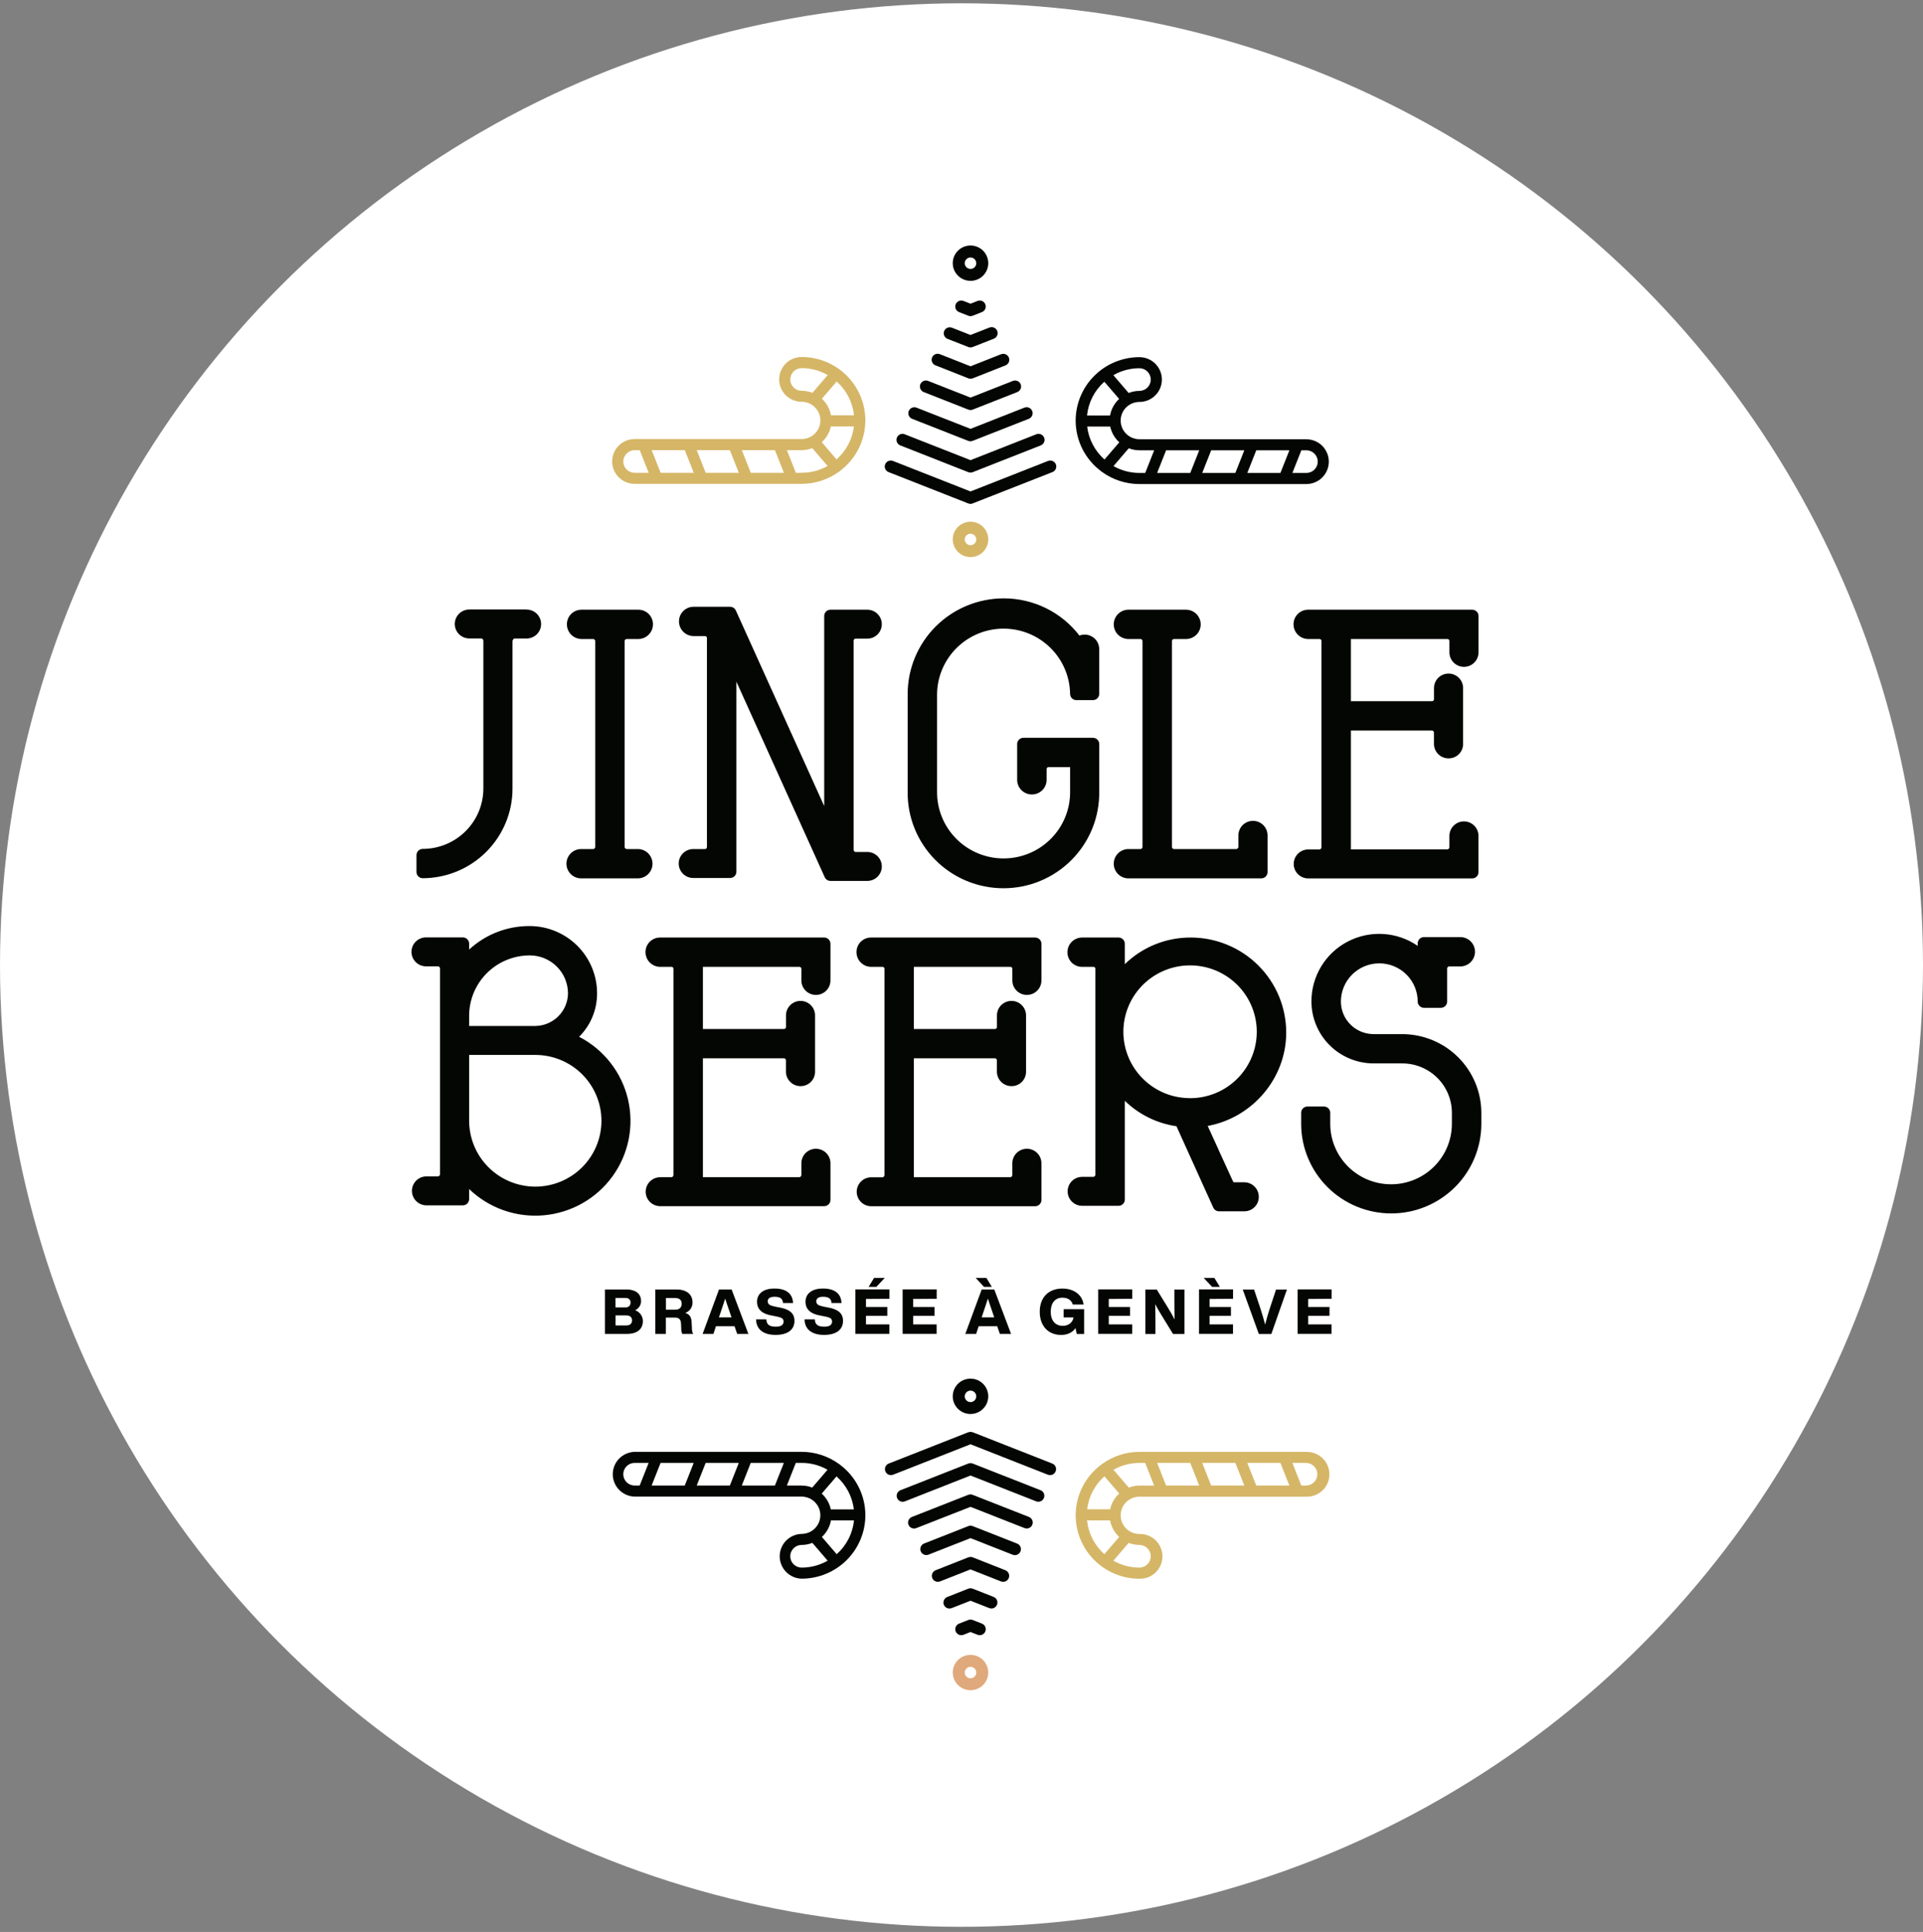 <svg width="229" height="230" viewBox="0 0 229 230" fill="none" xmlns="http://www.w3.org/2000/svg">
<rect x="0" y="0" width="229" height="230" fill="#808080" stroke="none"/>
<circle cx="114.5" cy="114.891" r="114.5" fill="white"/>
<path d="M115.573 66.322C115.154 66.322 114.745 66.198 114.397 65.967C114.049 65.735 113.778 65.406 113.618 65.022C113.457 64.637 113.416 64.213 113.497 63.804C113.579 63.396 113.78 63.02 114.076 62.726C114.372 62.431 114.75 62.231 115.16 62.15C115.571 62.068 115.996 62.11 116.383 62.269C116.77 62.429 117.1 62.699 117.333 63.045C117.565 63.392 117.69 63.799 117.69 64.215C117.689 64.774 117.466 65.309 117.069 65.704C116.672 66.099 116.134 66.321 115.573 66.322ZM115.573 63.538C115.437 63.538 115.305 63.578 115.192 63.653C115.079 63.728 114.991 63.834 114.939 63.959C114.887 64.084 114.874 64.221 114.9 64.354C114.927 64.486 114.992 64.608 115.088 64.703C115.184 64.799 115.306 64.864 115.439 64.89C115.572 64.916 115.71 64.903 115.836 64.851C115.961 64.8 116.068 64.712 116.143 64.6C116.219 64.488 116.259 64.356 116.259 64.221C116.259 64.039 116.187 63.866 116.058 63.738C115.929 63.61 115.755 63.538 115.573 63.538Z" fill="#D5B667"/>
<path d="M103.052 50.089C103.052 50.077 103.052 50.063 103.052 50.051C103.05 48.049 102.249 46.13 100.827 44.714C99.404 43.299 97.476 42.502 95.465 42.499C94.754 42.499 94.073 42.78 93.57 43.28C93.068 43.78 92.785 44.459 92.785 45.166C92.785 45.873 93.068 46.551 93.57 47.051C94.073 47.551 94.754 47.832 95.465 47.832C96.056 47.832 96.623 48.066 97.041 48.482C97.459 48.898 97.694 49.462 97.694 50.051C97.694 50.64 97.459 51.204 97.041 51.62C96.623 52.036 96.056 52.27 95.465 52.27H75.578C74.867 52.27 74.186 52.551 73.683 53.051C73.181 53.551 72.898 54.229 72.898 54.936C72.898 55.644 73.181 56.322 73.683 56.822C74.186 57.322 74.867 57.603 75.578 57.603H95.473C97.062 57.599 98.609 57.097 99.895 56.167C99.923 56.153 99.951 56.138 99.977 56.119C99.987 56.109 99.992 56.097 100.003 56.087C100.939 55.392 101.701 54.491 102.229 53.455C102.757 52.419 103.037 51.275 103.047 50.112C103.047 50.112 103.047 50.102 103.047 50.097C103.047 50.092 103.052 50.092 103.052 50.089ZM101.699 49.44H98.955C98.82 48.684 98.44 47.992 97.874 47.47L99.636 45.422C100.803 46.457 101.538 47.891 101.694 49.44H101.699ZM94.111 45.172C94.112 44.815 94.255 44.473 94.509 44.22C94.763 43.967 95.107 43.825 95.466 43.824C96.554 43.824 97.623 44.108 98.566 44.648L96.747 46.769C96.34 46.607 95.905 46.523 95.466 46.521C95.287 46.522 95.11 46.487 94.945 46.419C94.779 46.351 94.629 46.251 94.503 46.125C94.376 45.999 94.276 45.849 94.208 45.685C94.14 45.52 94.105 45.344 94.106 45.166L94.111 45.172ZM89.407 56.29L88.34 53.593H92.285L93.351 56.29H89.407ZM84.038 56.29L82.971 53.593H86.916L87.983 56.29H84.038ZM78.672 56.29L77.605 53.593H81.55L82.616 56.29H78.672ZM74.228 54.941C74.229 54.584 74.372 54.242 74.626 53.989C74.879 53.736 75.224 53.594 75.583 53.593H76.183L77.25 56.29H75.583C75.404 56.29 75.227 56.256 75.061 56.188C74.896 56.12 74.746 56.02 74.619 55.894C74.493 55.768 74.393 55.618 74.325 55.454C74.257 55.289 74.222 55.113 74.222 54.935L74.228 54.941ZM95.475 56.29H94.775L93.708 53.593H95.466C95.9 53.59 96.329 53.508 96.732 53.351L98.552 55.474C97.612 56.006 96.55 56.285 95.47 56.283L95.475 56.29ZM99.622 54.694L97.861 52.646C98.41 52.148 98.788 51.491 98.941 50.768H101.685C101.505 52.284 100.77 53.681 99.622 54.694Z" fill="#D5B667"/>
<path fill-rule="evenodd" clip-rule="evenodd" d="M114.397 33.082C114.745 33.314 115.154 33.437 115.573 33.437C116.134 33.437 116.672 33.215 117.068 32.82C117.465 32.426 117.688 31.891 117.689 31.332C117.69 30.916 117.566 30.508 117.333 30.162C117.101 29.815 116.771 29.545 116.384 29.385C115.997 29.226 115.572 29.183 115.161 29.265C114.75 29.346 114.373 29.546 114.077 29.841C113.781 30.135 113.579 30.511 113.497 30.919C113.415 31.328 113.457 31.751 113.617 32.136C113.777 32.521 114.049 32.85 114.397 33.082ZM115.192 30.768C115.304 30.693 115.437 30.653 115.573 30.653C115.755 30.653 115.929 30.725 116.058 30.853C116.187 30.981 116.259 31.155 116.259 31.336C116.259 31.471 116.219 31.603 116.143 31.715C116.068 31.828 115.961 31.915 115.835 31.967C115.71 32.018 115.572 32.032 115.439 32.005C115.306 31.979 115.184 31.914 115.088 31.819C114.992 31.723 114.926 31.602 114.9 31.469C114.873 31.337 114.887 31.199 114.939 31.075C114.991 30.95 115.079 30.843 115.192 30.768ZM115.573 59.989C115.528 59.989 115.483 59.985 115.439 59.976C115.379 59.965 115.32 59.946 115.265 59.92L105.838 56.213C105.747 56.181 105.663 56.131 105.592 56.067C105.521 56.002 105.464 55.923 105.424 55.836C105.384 55.749 105.363 55.655 105.36 55.559C105.358 55.463 105.375 55.367 105.41 55.278C105.445 55.189 105.499 55.108 105.566 55.04C105.634 54.971 105.715 54.917 105.804 54.881C105.893 54.844 105.988 54.826 106.085 54.827C106.181 54.828 106.276 54.848 106.364 54.887L115.574 58.508L124.781 54.887C124.87 54.849 124.965 54.828 125.061 54.827C125.157 54.826 125.253 54.844 125.342 54.881C125.431 54.917 125.512 54.971 125.579 55.04C125.647 55.108 125.7 55.189 125.736 55.278C125.771 55.367 125.788 55.463 125.786 55.559C125.783 55.655 125.761 55.749 125.721 55.836C125.681 55.923 125.624 56.002 125.553 56.067C125.482 56.131 125.399 56.181 125.308 56.213L115.934 59.893C115.825 59.956 115.7 59.989 115.573 59.989ZM115.573 56.264C115.483 56.265 115.394 56.247 115.31 56.213L107.234 53.036C107.143 53.005 107.06 52.955 106.989 52.89C106.918 52.825 106.86 52.747 106.82 52.66C106.781 52.572 106.759 52.478 106.756 52.382C106.754 52.286 106.771 52.191 106.806 52.102C106.842 52.013 106.895 51.931 106.962 51.863C107.03 51.795 107.111 51.741 107.2 51.704C107.289 51.668 107.384 51.649 107.481 51.65C107.577 51.651 107.672 51.672 107.76 51.71L115.573 54.783L123.385 51.71C123.473 51.672 123.569 51.651 123.665 51.65C123.761 51.649 123.857 51.668 123.946 51.704C124.035 51.741 124.116 51.795 124.183 51.863C124.251 51.931 124.304 52.013 124.339 52.102C124.375 52.191 124.392 52.286 124.389 52.382C124.387 52.478 124.365 52.572 124.325 52.66C124.285 52.747 124.228 52.825 124.157 52.89C124.086 52.955 124.003 53.005 123.912 53.036L115.837 56.213C115.753 56.247 115.663 56.264 115.573 56.264ZM115.31 52.489C115.394 52.521 115.483 52.538 115.573 52.538C115.661 52.535 115.747 52.518 115.828 52.485L122.517 49.858C122.694 49.788 122.836 49.652 122.912 49.478C122.987 49.304 122.991 49.107 122.92 48.931C122.85 48.755 122.713 48.614 122.538 48.539C122.364 48.464 122.166 48.46 121.989 48.53L115.573 51.055L109.148 48.533C109.06 48.499 108.967 48.482 108.873 48.484C108.778 48.485 108.685 48.505 108.599 48.543C108.513 48.58 108.434 48.634 108.369 48.701C108.304 48.769 108.252 48.848 108.217 48.935C108.183 49.023 108.166 49.116 108.168 49.209C108.169 49.303 108.189 49.396 108.227 49.482C108.264 49.568 108.318 49.645 108.386 49.711C108.454 49.776 108.534 49.827 108.621 49.861L115.31 52.489ZM115.573 48.813C115.483 48.813 115.394 48.796 115.31 48.764L110.024 46.685C109.934 46.653 109.85 46.603 109.779 46.538C109.708 46.474 109.651 46.395 109.611 46.308C109.571 46.221 109.549 46.126 109.547 46.03C109.544 45.935 109.561 45.839 109.597 45.75C109.632 45.661 109.685 45.58 109.753 45.511C109.82 45.443 109.901 45.389 109.99 45.353C110.079 45.316 110.175 45.298 110.271 45.299C110.368 45.3 110.463 45.32 110.551 45.359L115.573 47.334L120.595 45.359C120.683 45.32 120.778 45.3 120.874 45.299C120.971 45.298 121.066 45.316 121.155 45.353C121.244 45.389 121.325 45.443 121.393 45.511C121.46 45.58 121.514 45.661 121.549 45.75C121.584 45.839 121.601 45.935 121.599 46.03C121.596 46.126 121.575 46.221 121.535 46.308C121.495 46.395 121.438 46.474 121.367 46.538C121.296 46.603 121.212 46.653 121.121 46.685L115.837 48.764C115.753 48.796 115.663 48.813 115.573 48.813ZM115.31 45.038C115.394 45.072 115.483 45.089 115.573 45.089C115.663 45.09 115.753 45.074 115.837 45.041L119.727 43.505C119.816 43.472 119.898 43.421 119.968 43.356C120.037 43.291 120.093 43.213 120.132 43.126C120.17 43.039 120.191 42.946 120.193 42.851C120.195 42.756 120.178 42.661 120.143 42.573C120.108 42.485 120.055 42.404 119.989 42.337C119.922 42.269 119.842 42.215 119.754 42.178C119.666 42.142 119.572 42.123 119.476 42.123C119.381 42.123 119.287 42.142 119.199 42.178L115.573 43.607L111.947 42.175C111.859 42.137 111.764 42.116 111.667 42.115C111.571 42.114 111.475 42.133 111.386 42.169C111.297 42.206 111.217 42.26 111.149 42.328C111.081 42.396 111.028 42.477 110.993 42.566C110.957 42.656 110.94 42.751 110.943 42.847C110.945 42.943 110.967 43.037 111.007 43.124C111.047 43.212 111.104 43.29 111.175 43.355C111.246 43.419 111.33 43.469 111.42 43.501L115.31 45.038ZM115.573 41.363C115.483 41.362 115.394 41.346 115.31 41.313L112.815 40.332C112.645 40.258 112.51 40.121 112.439 39.95C112.369 39.779 112.367 39.588 112.436 39.416C112.504 39.244 112.636 39.105 112.805 39.029C112.974 38.952 113.166 38.944 113.341 39.005L115.571 39.883L117.801 39.005C117.889 38.967 117.984 38.947 118.08 38.946C118.177 38.944 118.272 38.963 118.361 38.999C118.45 39.036 118.531 39.09 118.599 39.158C118.666 39.227 118.72 39.308 118.755 39.397C118.79 39.486 118.807 39.581 118.805 39.677C118.802 39.773 118.781 39.867 118.741 39.955C118.701 40.042 118.644 40.12 118.573 40.185C118.502 40.25 118.418 40.3 118.327 40.332L115.833 41.313C115.75 41.345 115.662 41.362 115.573 41.363ZM115.31 37.588C115.394 37.621 115.483 37.638 115.573 37.638C115.663 37.638 115.753 37.621 115.837 37.588L116.935 37.157C117.112 37.087 117.254 36.95 117.329 36.777C117.405 36.603 117.408 36.407 117.339 36.23C117.269 36.054 117.131 35.913 116.957 35.838C116.782 35.762 116.585 35.759 116.408 35.828L115.573 36.158L114.738 35.828C114.561 35.759 114.363 35.762 114.189 35.838C114.014 35.913 113.877 36.054 113.807 36.23C113.737 36.407 113.741 36.603 113.816 36.777C113.892 36.95 114.034 37.087 114.211 37.157L115.31 37.588Z" fill="#040603"/>
<path d="M155.567 52.291H135.685C135.094 52.291 134.527 52.057 134.108 51.641C133.69 51.224 133.455 50.66 133.455 50.072C133.455 49.483 133.69 48.919 134.108 48.502C134.527 48.086 135.094 47.852 135.685 47.852C136.396 47.852 137.077 47.572 137.579 47.072C138.082 46.572 138.364 45.893 138.364 45.186C138.364 44.479 138.082 43.801 137.579 43.301C137.077 42.801 136.396 42.52 135.685 42.52C133.673 42.522 131.743 43.318 130.32 44.734C128.897 46.15 128.096 48.07 128.094 50.073C128.093 50.086 128.093 50.098 128.094 50.111C128.093 50.114 128.093 50.118 128.094 50.121C128.094 50.121 128.094 50.131 128.094 50.136C128.104 51.298 128.384 52.443 128.912 53.479C129.44 54.516 130.202 55.416 131.138 56.111C131.149 56.121 131.154 56.135 131.164 56.145C131.19 56.163 131.218 56.179 131.246 56.193C132.532 57.123 134.079 57.625 135.668 57.628H155.564C156.274 57.628 156.955 57.347 157.458 56.847C157.96 56.347 158.243 55.669 158.243 54.962C158.243 54.255 157.96 53.577 157.458 53.077C156.955 52.577 156.274 52.296 155.564 52.296L155.567 52.291ZM148.535 56.305L149.602 53.608H153.547L152.478 56.305H148.535ZM143.167 56.305L144.233 53.608H148.178L147.111 56.305H143.167ZM137.798 56.305L138.865 53.608H142.81L141.743 56.305H137.798ZM137.04 45.188C137.04 45.545 136.897 45.888 136.643 46.141C136.389 46.394 136.044 46.536 135.685 46.536C135.246 46.538 134.812 46.622 134.404 46.784L132.586 44.664C133.529 44.124 134.597 43.839 135.685 43.839C136.044 43.84 136.388 43.983 136.642 44.235C136.896 44.488 137.039 44.831 137.04 45.188ZM131.51 45.444L133.272 47.492C132.706 48.014 132.328 48.706 132.193 49.462H129.449C129.607 47.913 130.342 46.479 131.51 45.444ZM129.466 50.78H132.21C132.363 51.503 132.742 52.16 133.291 52.657L131.529 54.706C130.381 53.693 129.647 52.296 129.466 50.78ZM132.601 55.489L134.421 53.366C134.824 53.523 135.254 53.606 135.687 53.608H137.445L136.378 56.305H135.678C134.598 56.304 133.537 56.023 132.6 55.489H132.601ZM155.569 56.305H153.903L154.972 53.608H155.569C155.928 53.608 156.273 53.75 156.527 54.003C156.781 54.256 156.924 54.599 156.924 54.957C156.924 55.314 156.781 55.657 156.527 55.91C156.273 56.163 155.928 56.305 155.569 56.305Z" fill="#040603"/>
<path d="M115.573 201.224C115.154 201.224 114.745 201.101 114.397 200.869C114.049 200.638 113.777 200.309 113.617 199.924C113.457 199.539 113.415 199.116 113.497 198.707C113.578 198.298 113.78 197.923 114.076 197.629C114.372 197.334 114.749 197.133 115.16 197.052C115.57 196.971 115.996 197.013 116.382 197.172C116.769 197.331 117.1 197.601 117.332 197.948C117.565 198.294 117.689 198.701 117.689 199.118C117.688 199.676 117.465 200.212 117.068 200.606C116.671 201.001 116.134 201.223 115.573 201.224ZM115.573 198.439C115.437 198.439 115.304 198.479 115.191 198.554C115.079 198.629 114.991 198.735 114.939 198.86C114.887 198.985 114.873 199.122 114.9 199.255C114.926 199.387 114.991 199.509 115.087 199.604C115.183 199.7 115.306 199.765 115.439 199.791C115.572 199.817 115.71 199.804 115.835 199.752C115.96 199.701 116.068 199.613 116.143 199.501C116.218 199.388 116.259 199.256 116.259 199.121C116.259 198.94 116.186 198.767 116.058 198.639C115.929 198.511 115.754 198.439 115.573 198.439Z" fill="#E0A97B"/>
<path d="M155.566 172.85H135.67C134.075 172.852 132.521 173.359 131.233 174.297C131.21 174.307 131.188 174.319 131.166 174.333C131.156 174.333 131.153 174.355 131.142 174.365C130.206 175.06 129.444 175.961 128.915 176.997C128.387 178.033 128.107 179.178 128.096 180.34C128.096 180.34 128.096 180.35 128.096 180.357C128.096 180.364 128.096 180.357 128.096 180.357C128.095 180.37 128.095 180.383 128.096 180.396C128.097 182.399 128.897 184.32 130.319 185.737C131.742 187.153 133.672 187.951 135.684 187.953C136.042 187.962 136.397 187.899 136.73 187.77C137.063 187.64 137.366 187.445 137.622 187.196C137.878 186.948 138.082 186.651 138.22 186.323C138.359 185.995 138.431 185.643 138.431 185.287C138.431 184.932 138.359 184.579 138.22 184.251C138.082 183.924 137.878 183.627 137.622 183.378C137.366 183.13 137.063 182.935 136.73 182.805C136.397 182.675 136.042 182.613 135.684 182.622C135.093 182.622 134.526 182.388 134.107 181.972C133.689 181.556 133.454 180.991 133.454 180.403C133.454 179.814 133.689 179.25 134.107 178.834C134.526 178.418 135.093 178.184 135.684 178.184H155.566C155.923 178.193 156.279 178.131 156.612 178.001C156.945 177.871 157.248 177.676 157.504 177.427C157.76 177.179 157.963 176.882 158.102 176.554C158.241 176.226 158.313 175.874 158.313 175.518C158.313 175.163 158.241 174.81 158.102 174.483C157.963 174.155 157.76 173.858 157.504 173.609C157.248 173.361 156.945 173.166 156.612 173.036C156.279 172.906 155.923 172.844 155.566 172.853V172.85ZM149.601 176.858L148.532 174.159H152.477L153.546 176.858H149.601ZM144.232 176.858L143.166 174.159H147.11L148.179 176.858H144.232ZM138.864 176.858L137.797 174.159H141.742L142.809 176.858H138.864ZM131.523 175.757L133.285 177.805C132.735 178.302 132.357 178.959 132.204 179.683H129.465C129.644 178.167 130.377 176.77 131.523 175.757ZM129.453 181.009H132.197C132.332 181.765 132.711 182.456 133.276 182.979L131.515 185.027C130.346 183.992 129.609 182.558 129.451 181.009H129.453ZM137.041 185.276C137.04 185.634 136.897 185.977 136.644 186.23C136.39 186.483 136.045 186.626 135.686 186.626C134.598 186.627 133.529 186.343 132.587 185.802L134.405 183.682C134.813 183.842 135.247 183.926 135.686 183.928C136.046 183.929 136.39 184.073 136.644 184.327C136.898 184.581 137.04 184.925 137.039 185.283L137.041 185.276ZM134.42 177.098L132.599 174.98C133.536 174.447 134.596 174.165 135.676 174.164H136.375L137.442 176.863H135.684C135.251 176.865 134.822 176.948 134.418 177.105L134.42 177.098ZM155.568 176.858H154.969L153.901 174.159H155.566C155.917 174.171 156.25 174.319 156.494 174.571C156.738 174.822 156.874 175.158 156.874 175.508C156.874 175.858 156.738 176.194 156.494 176.446C156.25 176.698 155.917 176.845 155.566 176.858H155.568Z" fill="#D5B667"/>
<path fill-rule="evenodd" clip-rule="evenodd" d="M115.572 168.34C115.991 168.34 116.4 168.216 116.748 167.985C117.096 167.753 117.368 167.424 117.528 167.04C117.688 166.655 117.73 166.231 117.648 165.823C117.567 165.414 117.365 165.039 117.069 164.744C116.773 164.449 116.396 164.249 115.985 164.168C115.575 164.086 115.149 164.128 114.763 164.287C114.376 164.447 114.045 164.717 113.813 165.063C113.58 165.41 113.456 165.817 113.456 166.233C113.457 166.792 113.68 167.327 114.077 167.722C114.474 168.117 115.011 168.339 115.572 168.34ZM115.572 165.556C115.708 165.556 115.841 165.596 115.954 165.671C116.066 165.746 116.154 165.853 116.206 165.977C116.258 166.102 116.272 166.239 116.245 166.372C116.219 166.504 116.154 166.626 116.058 166.721C115.962 166.817 115.839 166.882 115.706 166.908C115.573 166.935 115.435 166.921 115.31 166.869C115.185 166.818 115.077 166.73 115.002 166.618C114.927 166.506 114.886 166.374 114.886 166.239C114.886 166.058 114.959 165.884 115.087 165.756C115.216 165.628 115.391 165.556 115.572 165.556ZM116.934 193.294L115.837 192.862C115.667 192.795 115.479 192.795 115.31 192.862L114.211 193.294C114.034 193.363 113.892 193.5 113.816 193.674C113.74 193.847 113.737 194.044 113.807 194.22C113.877 194.396 114.014 194.537 114.188 194.613C114.363 194.688 114.56 194.691 114.737 194.622L115.572 194.292L116.408 194.622C116.492 194.655 116.581 194.672 116.672 194.671C116.839 194.671 117.001 194.613 117.129 194.507C117.258 194.401 117.345 194.254 117.376 194.091C117.407 193.927 117.38 193.759 117.3 193.613C117.219 193.468 117.09 193.355 116.934 193.294ZM115.837 170.511L125.308 174.237C125.463 174.298 125.592 174.411 125.673 174.557C125.754 174.703 125.781 174.872 125.749 175.035C125.718 175.198 125.63 175.346 125.501 175.452C125.373 175.558 125.211 175.615 125.043 175.615C124.953 175.615 124.864 175.597 124.781 175.564L115.572 171.943L106.364 175.564C106.281 175.597 106.191 175.615 106.101 175.615C105.934 175.615 105.772 175.558 105.643 175.452C105.515 175.346 105.427 175.198 105.396 175.035C105.364 174.872 105.391 174.703 105.472 174.557C105.553 174.411 105.682 174.298 105.837 174.237L115.31 170.511C115.343 170.503 115.377 170.497 115.411 170.494C115.463 170.477 115.518 170.468 115.572 170.465C115.627 170.468 115.681 170.478 115.734 170.494C115.768 170.497 115.803 170.503 115.837 170.511ZM123.911 177.412L115.837 174.237C115.667 174.171 115.479 174.171 115.31 174.237L107.233 177.412C107.057 177.482 106.915 177.618 106.839 177.792C106.763 177.966 106.76 178.162 106.83 178.338C106.899 178.514 107.037 178.656 107.211 178.731C107.386 178.806 107.583 178.81 107.76 178.74L115.572 175.663L123.385 178.735C123.473 178.77 123.566 178.786 123.66 178.785C123.754 178.783 123.847 178.763 123.934 178.726C124.02 178.689 124.098 178.635 124.164 178.567C124.229 178.5 124.281 178.42 124.315 178.333C124.35 178.246 124.367 178.153 124.365 178.059C124.364 177.965 124.344 177.873 124.306 177.787C124.269 177.701 124.214 177.623 124.147 177.558C124.079 177.493 123.999 177.442 123.911 177.407V177.412ZM115.828 177.962L122.517 180.589C122.606 180.622 122.688 180.673 122.758 180.738C122.827 180.803 122.883 180.881 122.922 180.968C122.961 181.054 122.982 181.148 122.984 181.243C122.986 181.338 122.968 181.432 122.933 181.52C122.898 181.609 122.846 181.689 122.779 181.757C122.712 181.825 122.632 181.879 122.544 181.915C122.456 181.952 122.362 181.971 122.267 181.971C122.171 181.971 122.077 181.952 121.989 181.915L115.572 179.392L109.139 181.915C109.051 181.954 108.956 181.974 108.859 181.975C108.763 181.976 108.667 181.958 108.578 181.921C108.489 181.885 108.409 181.831 108.341 181.762C108.273 181.694 108.22 181.613 108.185 181.524C108.149 181.435 108.132 181.339 108.135 181.243C108.137 181.148 108.159 181.053 108.199 180.966C108.239 180.879 108.296 180.8 108.367 180.736C108.438 180.671 108.522 180.621 108.612 180.589L115.301 177.962C115.471 177.895 115.659 177.895 115.828 177.962ZM121.121 183.766L115.837 181.687C115.667 181.62 115.479 181.62 115.31 181.687L110.024 183.766C109.854 183.84 109.719 183.977 109.649 184.147C109.578 184.318 109.576 184.51 109.645 184.682C109.713 184.853 109.845 184.992 110.014 185.069C110.183 185.145 110.376 185.154 110.551 185.092L115.572 183.117L120.594 185.092C120.678 185.126 120.767 185.143 120.857 185.143C121.024 185.144 121.186 185.086 121.315 184.98C121.444 184.874 121.531 184.727 121.563 184.563C121.594 184.4 121.567 184.231 121.486 184.085C121.406 183.94 121.276 183.827 121.121 183.766ZM115.837 185.404L119.727 186.94C119.904 187.01 120.045 187.147 120.121 187.321C120.197 187.495 120.2 187.691 120.13 187.867C120.06 188.043 119.922 188.185 119.747 188.26C119.573 188.335 119.375 188.338 119.198 188.269L115.572 186.841L111.947 188.269C111.859 188.303 111.766 188.32 111.671 188.318C111.577 188.317 111.484 188.297 111.398 188.259C111.311 188.222 111.233 188.168 111.168 188.101C111.102 188.033 111.051 187.954 111.016 187.867C110.982 187.779 110.965 187.686 110.966 187.592C110.968 187.499 110.988 187.406 111.025 187.32C111.063 187.234 111.117 187.156 111.185 187.091C111.253 187.026 111.333 186.975 111.42 186.94L115.31 185.404C115.479 185.338 115.667 185.338 115.837 185.404ZM118.33 190.119L115.837 189.136C115.667 189.069 115.478 189.069 115.308 189.136L112.815 190.119C112.725 190.152 112.643 190.203 112.574 190.268C112.504 190.333 112.449 190.411 112.41 190.498C112.371 190.584 112.35 190.678 112.348 190.773C112.346 190.868 112.363 190.962 112.398 191.05C112.433 191.139 112.486 191.219 112.553 191.287C112.62 191.355 112.699 191.409 112.787 191.445C112.875 191.482 112.97 191.501 113.065 191.501C113.16 191.501 113.255 191.482 113.343 191.445L115.573 190.568L117.802 191.445C117.886 191.478 117.975 191.495 118.065 191.495C118.231 191.494 118.392 191.436 118.52 191.33C118.648 191.224 118.735 191.078 118.766 190.915C118.797 190.752 118.771 190.584 118.691 190.439C118.611 190.294 118.483 190.18 118.329 190.119H118.33Z" fill="#040603"/>
<path d="M103.052 180.352C103.052 180.352 103.052 180.34 103.052 180.335C103.042 179.172 102.762 178.028 102.233 176.992C101.705 175.955 100.942 175.055 100.006 174.36C99.999 174.349 99.991 174.338 99.982 174.328C99.961 174.311 99.936 174.306 99.915 174.29C98.627 173.353 97.073 172.847 95.478 172.844H75.582C74.884 172.862 74.22 173.151 73.732 173.649C73.244 174.147 72.971 174.814 72.971 175.51C72.971 176.205 73.244 176.873 73.732 177.371C74.22 177.869 74.884 178.158 75.582 178.175H95.461C96.052 178.175 96.619 178.409 97.037 178.825C97.456 179.241 97.691 179.806 97.691 180.394C97.691 180.983 97.456 181.547 97.037 181.963C96.619 182.38 96.052 182.613 95.461 182.613C94.762 182.631 94.098 182.92 93.611 183.417C93.123 183.915 92.85 184.583 92.85 185.279C92.85 185.974 93.123 186.642 93.611 187.14C94.098 187.638 94.762 187.927 95.461 187.944C97.472 187.943 99.4 187.148 100.824 185.734C102.247 184.319 103.048 182.401 103.052 180.399C103.052 180.386 103.052 180.374 103.052 180.36C103.052 180.347 103.052 180.355 103.052 180.352ZM101.68 179.693H98.936C98.783 178.969 98.405 178.312 97.855 177.815L99.617 175.767C100.766 176.779 101.5 178.176 101.68 179.693ZM88.335 176.858L89.401 174.159H93.346L92.279 176.858H88.335ZM82.966 176.858L84.035 174.159H87.98L86.913 176.858H82.966ZM77.598 176.858L78.666 174.159H82.611L81.544 176.858H77.598ZM74.222 175.507C74.223 175.15 74.366 174.807 74.62 174.555C74.874 174.302 75.218 174.16 75.577 174.159H77.244L76.176 176.858H75.577C75.219 176.857 74.876 176.715 74.622 176.463C74.368 176.212 74.225 175.871 74.222 175.514V175.507ZM93.703 176.858L94.77 174.159H95.469C96.549 174.16 97.609 174.441 98.546 174.975L96.725 177.098C96.322 176.941 95.894 176.86 95.461 176.858H93.703ZM94.106 185.276C94.107 184.919 94.25 184.576 94.504 184.324C94.758 184.071 95.102 183.929 95.461 183.928C95.9 183.926 96.334 183.842 96.742 183.682L98.56 185.802C97.618 186.343 96.549 186.627 95.461 186.626C95.103 186.626 94.759 186.484 94.506 186.232C94.252 185.981 94.108 185.64 94.106 185.283V185.276ZM99.635 185.027L97.874 182.979C98.439 182.456 98.818 181.765 98.953 181.009H101.697C101.541 182.56 100.805 183.997 99.635 185.034V185.027Z" fill="#040603"/>
<path fill-rule="evenodd" clip-rule="evenodd" d="M103.124 155.599V154.641L105.92 154.624V153.505H101.865V158.796H105.913V157.676H103.124V156.652H105.666V155.599H103.124ZM103.438 153.203H104.362L105.361 152.134H104.093L103.438 153.203ZM91.262 157.069H90.039C90.048 158.211 90.852 158.923 92.358 158.923C93.716 158.923 94.61 158.368 94.61 157.255C94.61 156.355 94.051 155.874 92.776 155.645L92.329 155.562C91.674 155.428 91.427 155.287 91.427 154.916C91.427 154.583 91.687 154.382 92.24 154.382C92.948 154.382 93.209 154.635 93.238 155.125H94.439C94.394 154.041 93.67 153.402 92.224 153.402C90.837 153.402 90.151 154.071 90.151 154.969C90.151 155.927 90.808 156.43 91.926 156.623L92.358 156.705C93.089 156.838 93.312 156.978 93.312 157.335C93.312 157.729 93.006 157.943 92.409 157.943C91.754 157.943 91.278 157.787 91.262 157.069ZM74.634 158.805C75.954 158.805 76.558 158.189 76.558 157.268C76.557 156.986 76.467 156.71 76.301 156.48C76.136 156.25 75.903 156.077 75.634 155.985C75.851 155.889 76.034 155.732 76.16 155.532C76.286 155.332 76.35 155.099 76.342 154.863C76.342 154.174 75.872 153.513 74.56 153.513H72.04V158.805H74.634ZM73.299 155.65V154.524H74.478C74.872 154.524 75.09 154.725 75.09 155.073C75.09 155.422 74.872 155.65 74.478 155.65H73.299ZM74.565 156.601C75.006 156.601 75.267 156.794 75.267 157.202C75.267 157.588 75.008 157.803 74.565 157.796H73.305V156.601H74.565ZM81.252 158.805H82.551C82.454 158.632 82.402 158.438 82.402 158.24L82.364 157.497C82.342 156.934 82.222 156.502 81.611 156.302C81.869 156.212 82.092 156.041 82.246 155.816C82.4 155.59 82.478 155.322 82.469 155.049C82.469 154.196 81.879 153.513 80.544 153.513H78.033V158.805H79.292V156.861H80.321C80.798 156.861 81.081 156.994 81.103 157.632L81.126 158.226C81.122 158.426 81.165 158.624 81.252 158.805ZM81.179 155.213C81.179 155.672 80.896 155.918 80.412 155.918L79.301 155.925V154.531H80.39C80.896 154.531 81.179 154.754 81.179 155.213ZM87.47 157.885H85.263L84.957 158.805H83.671L85.624 153.513H87.124L89.122 158.805H87.787L87.47 157.885ZM87.112 156.838L86.806 155.932C86.671 155.562 86.524 155.109 86.382 154.671L86.382 154.671L86.359 154.599L86.311 154.745L86.311 154.745L86.311 154.746L86.311 154.746L86.311 154.746L86.311 154.747C86.176 155.16 86.039 155.583 85.919 155.932L85.614 156.838H87.112ZM95.812 157.069H97.035C97.049 157.787 97.526 157.943 98.183 157.943C98.78 157.943 99.085 157.729 99.085 157.335C99.085 156.978 98.862 156.838 98.129 156.705L97.699 156.623C96.581 156.43 95.924 155.927 95.924 154.969C95.924 154.071 96.61 153.402 97.996 153.402C99.443 153.402 100.165 154.041 100.21 155.125H99.018C98.987 154.635 98.726 154.382 98.018 154.382C97.468 154.382 97.207 154.583 97.207 154.916C97.207 155.287 97.452 155.428 98.109 155.562L98.557 155.645C99.831 155.874 100.39 156.355 100.39 157.255C100.39 158.368 99.495 158.923 98.138 158.923C96.625 158.923 95.819 158.211 95.812 157.069ZM108.748 154.642V155.599H111.285V156.652H108.748V157.677H111.537V158.796H107.489V153.505H111.544V154.624L108.748 154.642ZM116.548 157.885H118.754L119.068 158.805H120.402L118.404 153.513H116.905L114.953 158.805H116.243L116.548 157.885ZM116.183 152.134L117.181 153.203H118.114L117.459 152.134H116.183ZM118.092 155.932L118.397 156.838H116.898L117.204 155.932C117.327 155.576 117.467 155.145 117.604 154.724L117.604 154.722L117.604 154.722L117.605 154.721L117.644 154.599L117.668 154.672C117.81 155.109 117.957 155.562 118.092 155.932ZM129.105 155.862V158.808H128.225L128.076 158.112C127.717 158.653 127.091 158.926 126.361 158.926C124.817 158.926 123.817 157.844 123.817 156.166C123.817 154.488 124.832 153.406 126.51 153.406C127.882 153.406 128.872 154.133 129.045 155.306H127.75C127.601 154.794 127.168 154.49 126.511 154.49C125.654 154.49 125.126 155.121 125.126 156.166C125.126 157.211 125.661 157.844 126.572 157.844C127.22 157.844 127.75 157.451 127.839 156.842H126.661V155.862H129.105ZM132.038 155.599V154.642L134.83 154.624V153.505H130.775V158.796H134.825V157.677H132.038V156.652H134.576V155.599H132.038ZM141.049 153.522V158.813H139.692L138.396 156.705C138.097 156.217 137.814 155.749 137.569 155.266C137.59 156.12 137.598 156.898 137.598 157.707V158.813H136.398V153.522H137.754L139.051 155.63C139.305 156.045 139.634 156.594 139.879 157.083C139.857 156.215 139.85 155.444 139.85 154.628V153.522H141.049ZM144.044 155.599V154.641L146.839 154.624V153.505H142.783V158.796H146.831V157.676H144.044V156.652H146.585V155.599H144.044ZM143.342 152.134L144.34 153.203H145.265L144.61 152.134H143.342ZM153.254 153.522L151.398 158.813H149.908L147.992 153.522H149.34L150.117 155.843L150.179 156.046C150.336 156.554 150.51 157.117 150.661 157.699C150.824 157.038 151.004 156.401 151.189 155.843L151.957 153.522H153.254ZM155.782 155.599V154.642L158.578 154.624V153.505H154.523V158.796H158.569V157.677H155.782V156.652H158.324V155.599H155.782Z" fill="#040603"/>
<path fill-rule="evenodd" clip-rule="evenodd" d="M98.898 114.979L100.45 117.114L102.618 120.086V117.305L102.472 117.105L98.859 112.155C98.881 112.217 98.895 112.282 98.898 112.348V114.979ZM95.435 115.31C95.432 115.279 95.423 115.248 95.409 115.22C95.394 115.193 95.374 115.168 95.35 115.148C95.326 115.128 95.298 115.113 95.267 115.104C95.237 115.095 95.206 115.092 95.174 115.095H94.946L95.435 115.765V115.31ZM89.36 115.095L91.068 117.438H89.048L87.338 115.095H89.36ZM79.786 143.589H78.627C78.336 143.588 78.049 143.515 77.793 143.377C77.79 143.383 77.788 143.388 77.786 143.393L77.78 143.406L77.772 143.426L77.766 143.44L81.242 148.302C81.263 148.334 81.285 148.365 81.309 148.396C81.454 148.588 81.641 148.744 81.857 148.852C82.073 148.959 82.311 149.015 82.553 149.014H83.745L83.294 148.396L79.786 143.589ZM81.561 143.589H83.582L84.325 144.606L87.54 149.014H85.518L83.294 145.965L81.561 143.589ZM87.377 143.589L87.432 143.664L89.111 145.965L91.336 149.014H89.314L85.357 143.589H87.377ZM93.675 131.418L91.42 128.325L89.715 125.987H87.693L89.398 128.325L91.655 131.418H93.675ZM100.779 128.315L100.594 128.062V128.068L97.059 123.221V120.943L100.404 125.551C100.646 125.833 100.779 126.191 100.779 126.562V128.315ZM91.173 143.589H89.153L90.885 145.965L93.109 149.014H95.132L92.907 145.965L91.173 143.589ZM93.156 115.095L94.864 117.438H92.844L91.133 115.095H93.156ZM102.167 143.06L98.898 138.581V141.353L100.099 142.991L102.623 146.452V144.162C102.622 143.896 102.552 143.635 102.421 143.403L102.167 143.06ZM85.919 125.987L87.432 128.062L87.624 128.325L89.88 131.418H87.859L84.324 126.574L83.897 125.987H85.919ZM87.432 136.036V133.264L84.324 129.005L83.707 128.158V130.928L84.324 131.775L87.432 136.036ZM92.943 143.589H94.965L96.697 145.965L98.922 149.014H96.9L94.677 145.965L92.943 143.589ZM98.648 143.401V143.437L99.56 144.676L102.623 148.875V149.01H100.701L98.471 145.962L96.737 143.597H98.152C98.336 143.596 98.513 143.526 98.648 143.401ZM85.564 115.095L87.273 117.438H85.252L83.707 115.322V115.095H85.564ZM99.555 121.412L101.311 123.819C101.599 123.776 101.869 123.652 102.088 123.461C102.307 123.269 102.466 123.019 102.546 122.74L98.697 117.466C98.569 117.72 98.378 117.938 98.142 118.1C97.907 118.261 97.634 118.361 97.349 118.389L98.912 120.528L99.555 121.412ZM85.146 122.496L84.324 121.371L83.712 120.53L83.707 120.525V117.754L87.168 122.496H85.146ZM86.636 140.143H88.659L87.432 138.461L84.324 134.202L83.707 133.357V136.128L84.324 136.974L86.636 140.143ZM83.707 138.559L84.324 139.405L84.863 140.143H83.707V138.559ZM100.754 133.482C100.77 133.398 100.779 133.312 100.779 133.226V130.746L97.718 126.55L97.059 125.649V127.598C97.059 127.82 97.016 128.039 96.931 128.243L96.992 128.327L100.754 133.482ZM93.596 126.246V127.596C93.602 128.053 93.79 128.489 94.119 128.808C94.448 129.128 94.89 129.304 95.349 129.298C95.524 129.296 95.698 129.266 95.864 129.211L97.553 131.526C97.47 131.456 97.365 131.418 97.257 131.418H95.452L93.197 128.325L91.49 125.987H93.336C93.371 125.985 93.405 125.99 93.438 126.002C93.47 126.015 93.5 126.034 93.525 126.058C93.549 126.083 93.568 126.112 93.581 126.145C93.593 126.177 93.598 126.212 93.596 126.246ZM99.279 134.728C99.465 134.727 99.649 134.692 99.822 134.624L97.684 131.707C97.706 131.761 97.717 131.819 97.716 131.878V133.228C97.72 133.428 97.763 133.627 97.843 133.811C97.924 133.995 98.04 134.161 98.185 134.301C98.33 134.44 98.501 134.549 98.689 134.623C98.877 134.696 99.077 134.732 99.279 134.728ZM120.532 115.22C120.547 115.248 120.556 115.279 120.558 115.31V115.948L119.938 115.095H120.298C120.329 115.092 120.361 115.095 120.391 115.104C120.421 115.113 120.449 115.128 120.473 115.148C120.497 115.168 120.517 115.193 120.532 115.22ZM124.548 121.412L126.304 123.819C126.592 123.776 126.862 123.652 127.081 123.46C127.3 123.269 127.459 123.019 127.539 122.74L123.766 117.57C123.62 117.816 123.414 118.022 123.167 118.168C122.92 118.314 122.64 118.394 122.352 118.403L123.903 120.528L124.548 121.412ZM108.83 138.738L109.317 139.405L109.856 140.143H108.83V138.738ZM112.425 128.062L110.911 125.987H108.89L109.317 126.574L112.852 131.418H114.873L112.617 128.325L112.425 128.062ZM117.936 143.589H119.958L121.69 145.965L123.915 149.014H121.893L119.668 145.965L117.936 143.589ZM112.425 136.036V133.264L109.317 129.005L108.83 128.337V131.108L109.317 131.775L112.425 136.036ZM124.021 138.76L127.158 143.06L127.407 143.401C127.538 143.631 127.608 143.89 127.611 144.154V146.443L125.086 142.983L124.021 141.524V138.76ZM110.139 122.496H112.161L108.83 117.932V120.704L109.317 121.371L110.139 122.496ZM114.353 115.095L116.061 117.438H114.041L112.331 115.095H114.353ZM125.587 128.062L125.772 128.315V126.562C125.772 126.191 125.639 125.833 125.397 125.552L122.183 121.113V123.396L125.587 128.062ZM116.413 128.325L118.668 131.418H116.648L114.391 128.325L112.686 125.987H114.706L116.413 128.325ZM112.266 117.438L110.557 115.095H108.83V115.499L110.244 117.438H112.266ZM113.652 140.143H111.629L109.317 136.974L108.83 136.305V133.535L109.317 134.202L112.425 138.461L113.652 140.143ZM125.772 133.226V130.746L122.711 126.55L122.183 125.819V127.59C122.181 127.851 122.119 128.108 122.001 128.341L125.747 133.475C125.762 133.393 125.77 133.31 125.772 133.226ZM106.553 143.589H108.575L109.317 144.606L112.533 149.014H110.511L108.287 145.965L106.553 143.589ZM123.661 143.466C123.547 143.543 123.413 143.586 123.275 143.589H121.732L123.462 145.962L125.692 149.01H127.616V148.875L124.553 144.676L123.661 143.466ZM114.144 143.589H116.166L117.9 145.965L120.124 149.014H118.102L115.878 145.965L114.144 143.589ZM112.425 143.664L112.37 143.589H110.348L114.307 149.014H116.329L114.104 145.965L112.425 143.664ZM118.72 126.246V127.596C118.723 127.823 118.771 128.048 118.861 128.256C118.951 128.465 119.082 128.653 119.245 128.812C119.409 128.97 119.602 129.094 119.815 129.178C120.027 129.261 120.253 129.302 120.481 129.298C120.619 129.297 120.756 129.278 120.889 129.244L122.545 131.526C122.462 131.456 122.358 131.418 122.25 131.418H120.445L118.188 128.325L116.483 125.987H118.459C118.494 125.985 118.529 125.99 118.561 126.002C118.594 126.015 118.623 126.034 118.648 126.058C118.673 126.083 118.692 126.112 118.704 126.145C118.716 126.177 118.722 126.212 118.72 126.246ZM104.779 143.589H103.75C103.517 143.591 103.286 143.547 103.07 143.459C102.855 143.371 102.659 143.241 102.495 143.077L106.235 148.305C106.256 148.338 106.278 148.368 106.302 148.399C106.446 148.592 106.634 148.748 106.85 148.855C107.066 148.963 107.304 149.018 107.546 149.017H108.738L108.287 148.399L104.779 143.589ZM118.149 115.095L119.857 117.438H117.837L116.127 115.095H118.149ZM124.021 112.387V115.158L125.443 117.105L127.611 120.077V117.305L127.465 117.105L124.021 112.387ZM124.805 134.624C124.632 134.692 124.449 134.727 124.263 134.728C123.857 134.734 123.466 134.579 123.175 134.298C122.883 134.016 122.716 133.632 122.709 133.228V131.878C122.709 131.819 122.698 131.761 122.677 131.707L124.805 134.624ZM153.167 122.852C153.169 122.881 153.172 122.911 153.172 122.943C153.168 123.568 153.11 124.192 153 124.807L156.669 129.863C156.725 129.43 156.755 128.994 156.758 128.557C156.758 128.262 156.737 127.972 156.713 127.682L153.163 122.773C153.163 122.799 153.165 122.825 153.167 122.851V122.851V122.852V122.852ZM133.954 141.641V138.85L134.446 139.53L137.554 143.811V146.602L134.446 142.321L133.954 141.641ZM139.319 133.928L141.205 136.524L140.099 134.074C139.831 134.035 139.574 133.984 139.319 133.928ZM150.074 138.676C149.655 138.858 149.225 139.015 148.786 139.146L146.824 136.449L144.891 133.786C145.331 133.658 145.763 133.504 146.184 133.323L148.212 136.116L150.074 138.676ZM133.954 133.815V136.606L134.446 137.285L137.554 141.566V138.775L134.446 134.494L133.954 133.815ZM133.954 131.57V131.048C134.889 131.959 135.98 132.697 137.175 133.229L141.145 138.692C139.788 138.105 138.566 137.249 137.554 136.176V136.536L134.446 132.253L133.954 131.57ZM146.959 140.752H147.891L147.82 140.597L145.088 136.833L146.721 140.402C146.788 140.58 146.872 140.752 146.959 140.752ZM147.822 147.887L146.153 144.198H146.773L150.698 149.608H149.071L147.822 147.887ZM130.053 143.546H128.873C128.444 143.547 128.03 143.391 127.709 143.108L131.218 147.942C131.313 148.211 131.484 148.448 131.71 148.624C131.983 148.844 132.323 148.964 132.674 148.966H133.979L131.913 146.119L130.053 143.546ZM151.973 146.559C152.034 146.561 152.095 146.567 152.155 146.578C152.525 146.627 152.865 146.81 153.11 147.091C153.355 147.373 153.488 147.733 153.484 148.106C153.483 148.195 153.474 148.284 153.456 148.372C153.414 148.606 153.316 148.827 153.17 149.016C153.025 149.205 152.836 149.357 152.619 149.459L148.728 144.101C148.928 144.033 149.113 143.929 149.275 143.794L150.326 146.095C150.515 146.559 150.666 146.559 150.748 146.559H151.973ZM149.728 135.407L151.53 137.891C151.903 137.658 152.262 137.404 152.606 137.13L150.805 134.648L148.747 131.813C148.401 132.083 148.039 132.334 147.664 132.564L149.728 135.407ZM149.976 130.715C150.293 130.387 150.59 130.04 150.867 129.677L152.736 132.251L154.683 134.933C154.413 135.303 154.121 135.657 153.808 135.993L151.959 133.446L149.976 130.715ZM139.205 123.701L135.387 118.44C135.109 118.835 134.868 119.254 134.667 119.693L138.44 124.898C138.659 124.477 138.915 124.077 139.205 123.701ZM136.499 117.181C136.822 116.882 137.17 116.611 137.538 116.37L139.584 119.198L141.409 121.709C141.034 121.939 140.678 122.198 140.344 122.484L138.524 119.977L137.55 118.635L136.67 117.421L136.499 117.181ZM134.439 124.423L137.569 128.721C137.569 128.692 137.565 128.662 137.561 128.633V128.633V128.633L137.561 128.633L137.558 128.609L137.556 128.596C137.555 128.58 137.554 128.565 137.554 128.551C137.556 127.945 137.626 127.342 137.765 126.753L134.439 122.18L134.062 121.658C133.988 122.08 133.949 122.507 133.947 122.935C133.954 123.242 133.98 123.548 134.024 123.851L134.439 124.423ZM148.186 120.936C147.567 120.728 146.925 120.598 146.273 120.547L144.085 117.544L142.329 115.125C142.969 115.161 143.603 115.276 144.215 115.467L145.627 117.421L148.186 120.936ZM133.611 143.411C133.493 143.495 133.352 143.542 133.208 143.546H131.681L133.396 145.905L135.609 148.954H137.555V148.845L134.439 144.564L133.611 143.411ZM139.02 115.624C139.462 115.454 139.918 115.324 140.384 115.236L142.329 117.913L144.301 120.635C143.83 120.714 143.367 120.833 142.917 120.992L141.041 118.406L139.02 115.624ZM152.456 126.832C152.275 127.3 152.063 127.757 151.82 128.197L153.427 130.416L154.955 132.521V132.477C154.955 132.379 154.975 132.282 155.012 132.192C155.05 132.102 155.105 132.02 155.175 131.951C155.244 131.882 155.326 131.827 155.417 131.79C155.508 131.753 155.605 131.734 155.703 131.734H156.014L153.648 128.482L152.456 126.832ZM179.099 118.988C178.991 119.203 178.834 119.391 178.641 119.536L176.379 116.747L174.817 114.823C175.051 114.681 175.249 114.486 175.394 114.253C175.54 114.021 175.628 113.758 175.652 113.485V113.465L178.535 116.979C178.818 117.158 179.036 117.422 179.156 117.734C179.225 117.912 179.261 118.102 179.262 118.294C179.262 118.534 179.206 118.772 179.099 118.988ZM176.405 133.03C176.437 133.842 176.392 134.655 176.271 135.459L179.924 139.958C179.973 139.559 179.998 139.157 180 138.755V137.454L176.405 133.03ZM175.93 123.032V124.753L175.215 124.761L171.335 119.982H171.58C171.727 119.981 171.871 119.937 171.993 119.856C172.115 119.775 172.21 119.659 172.266 119.524C172.307 119.432 172.328 119.333 172.328 119.232V118.606L175.93 123.032ZM172.707 131.015C172.49 130.191 172.097 129.423 171.555 128.764C171.012 128.104 170.334 127.569 169.565 127.194L170.455 128.278L172.707 131.015ZM171.253 131.396C171.1 131.384 170.946 131.372 170.788 131.372H169.124L166.541 128.194L165.241 126.605H166.987C167.058 126.605 167.12 126.608 167.182 126.611C167.244 126.614 167.305 126.617 167.375 126.617L168.721 128.281L171.253 131.396ZM161.068 126.161L164.953 130.94C165.73 131.22 166.549 131.363 167.375 131.365H167.409L163.524 126.596C162.687 126.591 161.856 126.444 161.068 126.161ZM175.93 120.289V120.903L172.815 117.078L172.328 116.477V115.31C172.327 115.276 172.332 115.242 172.345 115.211C172.357 115.18 172.376 115.151 172.4 115.128C172.424 115.104 172.453 115.086 172.484 115.074C172.516 115.062 172.55 115.057 172.584 115.059H173.285L174.657 116.738L177.17 119.831H176.389C176.329 119.829 176.268 119.84 176.211 119.862C176.154 119.884 176.103 119.918 176.06 119.961C176.017 120.004 175.983 120.055 175.96 120.111C175.938 120.168 175.928 120.228 175.93 120.289ZM162.555 118.582L164.531 121.014L166.231 123.107H166.991C167.283 123.109 167.575 123.126 167.865 123.158C167.947 123.165 168.027 123.176 168.107 123.188L168.165 123.196C168.207 123.202 168.247 123.206 168.285 123.21L168.285 123.21C168.338 123.216 168.389 123.221 168.442 123.23L165.826 120.016L163.842 117.575L161.955 115.258C161.773 115.363 161.372 115.649 161.341 115.673C161.111 115.862 160.9 116.072 160.71 116.3V116.33L160.689 116.317L162.555 118.582ZM167.148 119.533L165.046 116.943L163.281 114.77C163.595 114.704 163.916 114.67 164.238 114.67C164.637 114.67 165.034 114.717 165.421 114.811L166.773 116.462L168.805 118.963C168.807 119.003 168.813 119.043 168.818 119.084V119.084L168.818 119.084L168.818 119.084C168.822 119.114 168.827 119.144 168.829 119.174C168.83 119.183 168.831 119.192 168.831 119.202C168.832 119.215 168.833 119.229 168.833 119.243C168.833 119.34 168.852 119.436 168.889 119.526C168.607 119.472 168.319 119.444 168.032 119.442C167.735 119.445 167.439 119.475 167.148 119.533ZM176.092 130.126C176.101 130.166 176.11 130.206 176.12 130.246C176.13 130.284 176.14 130.323 176.15 130.362C176.175 130.461 176.2 130.56 176.221 130.662C176.221 130.67 176.221 130.677 176.223 130.684C176.224 130.691 176.226 130.699 176.232 130.708L179.626 134.885C179.033 132.881 177.77 131.139 176.046 129.947C176.064 130.005 176.078 130.066 176.092 130.126ZM164.401 144.384C165.111 144.473 165.829 144.487 166.543 144.425L167.812 145.98L170.407 149.176C170.1 149.203 169.79 149.222 169.476 149.222C169.075 149.221 168.674 149.197 168.275 149.15L164.401 144.384ZM169.75 143.666C169.206 143.887 168.644 144.065 168.071 144.198L169.675 146.17L171.92 148.933C172.491 148.8 173.051 148.619 173.592 148.394L171.549 145.88L169.75 143.666ZM162.224 122.875L160.802 121.132L159.737 119.83C159.702 119.633 159.682 119.433 159.677 119.232C159.679 118.656 159.786 118.085 159.995 117.548L161.677 119.61L163.759 122.17L164.519 123.111H163.583C163.119 123.117 162.658 123.037 162.224 122.875ZM172.344 142.143C171.911 142.485 171.452 142.793 170.971 143.063L172.841 145.362L174.8 147.774C175.275 147.499 175.728 147.187 176.155 146.842L174.216 144.453L172.344 142.143ZM173.33 141.257C173.72 140.859 174.078 140.431 174.402 139.977L176.103 142.07L178.182 144.63C177.865 145.09 177.512 145.523 177.125 145.926L175.163 143.512L173.33 141.257ZM175.875 137.085L175.863 137.116C175.673 137.693 175.434 138.252 175.149 138.789L176.645 140.631L178.895 143.401C179.177 142.839 179.406 142.253 179.581 141.65L176.892 138.34L175.875 137.085ZM158.667 141.872C159.123 142.262 159.61 142.614 160.125 142.923C160.809 143.337 161.538 143.673 162.298 143.925L166.179 148.705C163.96 147.96 162.045 146.515 160.725 144.589L159.463 142.927L158.667 141.872ZM76.872 141.844C76.875 141.437 77.028 141.044 77.303 140.742L75.61 138.451L74.516 136.966C74.316 137.568 74.066 138.153 73.768 138.714L75.407 140.933L77.575 143.877C77.621 143.786 77.661 143.691 77.7 143.597C77.722 143.545 77.743 143.494 77.766 143.444L77.675 143.318C77.426 143.16 77.222 142.942 77.082 142.685C76.941 142.427 76.869 142.138 76.872 141.844ZM70.24 149.794L66.285 144.425C66.848 144.297 67.401 144.125 67.938 143.912L71.883 149.263C71.35 149.482 70.8 149.66 70.24 149.794ZM66.235 131.012L63.988 127.963L62.244 125.596H60.21L61.954 127.963L64.201 131.012H66.235ZM56.562 117.88L59.704 122.148L57.669 122.144L55.963 119.83C56.067 119.155 56.269 118.498 56.562 117.88ZM70.684 142.345C70.252 142.68 69.797 142.985 69.32 143.254L71.421 146.105L73.236 148.57C73.709 148.294 74.161 147.983 74.588 147.641L72.773 145.178L70.684 142.345ZM78.702 139.047C78.702 139.376 78.682 139.699 78.653 140.02L74.967 135.015C75.044 134.491 75.085 133.963 75.088 133.434C75.087 133.068 75.066 132.701 75.027 132.337L78.491 137.038C78.624 137.699 78.694 138.372 78.702 139.047ZM58.742 139.484C59.004 139.697 59.281 139.893 59.57 140.069C59.52 139.73 59.494 139.388 59.491 139.045V137.738L56.428 133.579L55.87 132.818V133.427C55.871 134.435 56.068 135.432 56.448 136.365L58.742 139.484ZM62.547 144.654C62.946 144.698 63.347 144.721 63.748 144.722C64.021 144.722 64.292 144.702 64.556 144.683L64.599 144.68L68.579 150.08C68.247 150.111 67.902 150.132 67.561 150.132C67.219 150.132 66.887 150.111 66.544 150.079L62.547 144.654ZM59.491 135.208V132.448L56.428 128.289L55.87 127.533V130.293L56.428 131.051L59.491 135.208ZM58.343 125.596L59.491 127.154L60.088 127.963L62.335 131.012H60.299L56.428 125.756L56.308 125.596H58.343ZM72.905 140.066C72.575 140.521 72.213 140.951 71.819 141.353L73.84 144.096L75.689 146.607C76.078 146.198 76.435 145.759 76.757 145.296L74.787 142.621L72.905 140.066ZM65.424 119.302C64.86 119.419 64.312 119.601 63.791 119.845L61.92 117.307L59.853 114.504C60.364 114.247 60.904 114.052 61.462 113.924L63.463 116.643L65.424 119.302ZM72.21 125.963C72.711 126.526 73.16 127.134 73.552 127.777C73.894 127.262 74.167 126.705 74.365 126.12L71.106 121.694L70.591 120.987C70.365 121.544 70.07 122.071 69.713 122.556L71.497 124.976L72.21 125.963ZM74.711 124.084L71.051 119.118C71.085 118.839 71.104 118.559 71.106 118.278C71.105 117.496 70.989 116.718 70.763 115.969L73.38 119.523C74.254 120.813 74.722 122.334 74.721 123.891C74.721 123.923 74.719 123.955 74.716 123.987L74.716 123.987C74.714 124.019 74.711 124.051 74.711 124.084ZM61.273 121.743C61.631 121.327 62.033 120.952 62.474 120.624L60.647 118.138L58.572 115.322C58.14 115.669 57.748 116.065 57.405 116.499L58.081 117.414L61.273 121.743ZM67.421 119.215C67.349 119.205 67.278 119.195 67.206 119.195L65.043 116.245L63.196 113.738C64.24 113.751 65.246 114.134 66.034 114.816L66.952 116.074L67.295 116.549C67.522 117.096 67.639 117.682 67.638 118.273C67.634 118.595 67.587 118.915 67.499 119.226L67.467 119.221L67.421 119.215ZM55.123 143.502H53.903L57.889 148.911H59.488V148.326L55.714 143.205C55.646 143.297 55.557 143.372 55.454 143.424C55.351 143.475 55.238 143.502 55.123 143.502ZM70.348 131.511L70.348 131.511L70.348 131.511C70.297 131.497 70.246 131.482 70.197 131.464C69.519 131.224 68.813 131.076 68.096 131.022L64.098 125.598C64.919 125.634 65.73 125.8 66.499 126.089L70.36 131.328L70.54 131.574C70.48 131.549 70.414 131.53 70.348 131.511ZM50.79 143.502C50.629 143.499 50.469 143.474 50.315 143.427C50.117 143.373 49.929 143.287 49.759 143.171C49.759 143.171 53.51 148.522 53.828 148.703C54.064 148.838 54.332 148.91 54.605 148.911H56.016L52.03 143.502H50.79ZM57.597 142.911C57.624 142.928 57.651 142.945 57.678 142.962C58.51 143.492 59.407 143.912 60.347 144.212L64.372 149.674C63.258 149.343 62.202 148.84 61.242 148.186L57.126 142.601C57.28 142.71 57.438 142.81 57.597 142.911Z" fill="white"/>
<path fill-rule="evenodd" clip-rule="evenodd" d="M98.342 72.839C98.335 72.846 98.325 72.865 98.325 72.865V72.839H98.342ZM103.234 104.868H101.759L105.652 110.276L107.632 110.218L103.726 104.793C103.566 104.841 103.401 104.866 103.234 104.868ZM98.9 104.868C98.818 104.867 98.737 104.853 98.66 104.826L102.49 110.175L102.534 110.276H104.577L100.708 104.868H98.9ZM103.062 101.422H103.234C103.462 101.419 103.688 101.461 103.899 101.546C104.111 101.63 104.303 101.755 104.466 101.914C104.629 102.072 104.759 102.261 104.848 102.47C104.937 102.678 104.985 102.902 104.987 103.129C104.986 103.388 104.927 103.644 104.815 103.878L105.446 104.759V101.943L102.339 97.6L101.653 96.649V99.467L102.339 100.418L103.062 101.422ZM108.198 81.087C108.143 81.134 108.086 81.178 108.026 81.218L106.002 78.395L104.128 75.777C104.386 75.63 104.601 75.419 104.751 75.164C104.902 74.909 104.983 74.62 104.985 74.324C104.985 74.302 104.982 74.282 104.979 74.261L104.979 74.261C104.976 74.241 104.973 74.221 104.973 74.201L108.489 79.044L108.52 79.088C108.547 79.139 108.571 79.19 108.592 79.243C108.41 79.846 108.278 80.463 108.198 81.087ZM105.453 83.035V81.901C105.45 81.844 105.458 81.787 105.478 81.733C105.497 81.678 105.526 81.629 105.565 81.586C105.604 81.544 105.65 81.509 105.702 81.485C105.754 81.46 105.811 81.446 105.868 81.444H106.332L104.15 78.395L102.454 76.026H101.882C101.851 76.029 101.821 76.037 101.793 76.052C101.765 76.067 101.74 76.087 101.72 76.111C101.7 76.135 101.685 76.163 101.676 76.193C101.666 76.223 101.663 76.254 101.666 76.285V77.743L102.352 78.694L105.453 83.035ZM87.695 82.528L88.381 83.48L89.374 84.861L92.782 92.399L91.489 90.603L88.381 86.288L87.695 85.335V82.528ZM87.695 87.98V90.796L88.381 91.754L91.489 96.096V94.806V93.278L88.381 88.937L87.695 87.98ZM87.695 96.221V93.403L88.381 94.36L91.489 98.703V101.519L88.381 97.178L87.695 96.221ZM105.448 88.481V85.663L102.34 81.323L101.661 80.372V83.188L102.34 84.139L105.448 88.481ZM105.448 91.088V93.906L102.34 89.564L101.661 88.613V85.796L102.34 86.747L105.448 91.088ZM87.695 98.827V101.646L88.381 102.603L91.489 106.944V104.126L88.381 99.785L87.695 98.827ZM105.448 96.513V99.331L102.34 94.988L101.661 94.038V91.219L102.34 92.17L105.448 96.513ZM84.014 104.52H82.623C82.365 104.518 82.111 104.46 81.879 104.349L85.167 108.945L85.597 109.545C85.883 109.791 86.249 109.926 86.626 109.924H87.894L85.858 107.079L84.014 104.52ZM87.331 104.41C87.446 104.34 87.539 104.239 87.6 104.119L88.381 105.201L91.489 109.544V109.921H89.741L87.559 106.872L85.872 104.52H86.949C87.084 104.519 87.216 104.481 87.331 104.41ZM107.222 107.227L108.68 109.265C108.743 109.094 108.777 108.912 108.779 108.729C108.77 108.326 108.602 107.941 108.31 107.66C108.019 107.379 107.628 107.224 107.222 107.227ZM71.781 109.047C71.704 108.859 71.664 108.658 71.665 108.455C71.664 108.197 71.727 107.943 71.85 107.717C71.972 107.49 72.15 107.298 72.367 107.157L74.397 109.999H73.219C73.015 110.001 72.812 109.962 72.623 109.885C72.434 109.807 72.263 109.694 72.118 109.55C71.973 109.406 71.859 109.236 71.781 109.047ZM74.65 101.069H75.234L75.032 100.784L74.389 99.886V100.809C74.387 100.844 74.393 100.878 74.405 100.91C74.418 100.943 74.437 100.972 74.461 100.996C74.486 101.021 74.515 101.04 74.548 101.052C74.58 101.065 74.615 101.07 74.65 101.069ZM72.104 104.564H74.118L75.032 105.841L78.003 109.999H75.987L73.778 106.908L72.104 104.564ZM70.622 76.07H69.799L70.881 77.584V76.328C70.883 76.294 70.878 76.259 70.866 76.227C70.853 76.195 70.834 76.166 70.81 76.141C70.785 76.117 70.756 76.098 70.724 76.086C70.692 76.073 70.657 76.068 70.622 76.07ZM79.315 81.515L78.138 82.686L75.092 78.424L74.389 77.441V76.285C74.392 76.254 74.401 76.224 74.415 76.196C74.43 76.168 74.45 76.144 74.474 76.124C74.498 76.104 74.526 76.089 74.556 76.079C74.587 76.07 74.618 76.067 74.65 76.07H75.423L77.106 78.424L79.315 81.515ZM77.109 101.461C77.357 101.66 77.545 101.922 77.653 102.221L78.138 102.904V100.082L75.032 95.734L74.389 94.837V97.655L75.032 98.552L77.109 101.461ZM78.138 89.975V92.795L75.032 88.446L74.389 87.548V84.73L75.032 85.627L78.138 89.975ZM78.138 87.741V84.921L74.389 79.675V82.493L75.032 83.393L78.138 87.741ZM78.138 95.029V97.848L75.032 93.5L74.389 92.602V89.782L75.032 90.68L78.138 95.029ZM78.138 105.136L77.315 103.984C77.151 104.168 76.949 104.314 76.723 104.414C76.498 104.515 76.253 104.566 76.006 104.564H75.715L79.598 109.999H79.954C80.192 110.001 80.426 109.948 80.639 109.844C80.853 109.74 81.038 109.588 81.183 109.4L79.402 106.908L78.138 105.136ZM79.954 78.424C80.344 78.422 80.721 78.567 81.007 78.83L81.397 79.363C81.476 79.555 81.517 79.761 81.517 79.969C81.514 80.235 81.442 80.495 81.309 80.726C81.175 80.956 80.985 81.149 80.755 81.285L78.697 78.424H79.954ZM51.893 104.44C51.382 104.516 50.866 104.554 50.349 104.554C50.16 104.553 49.978 104.485 49.835 104.361L53.756 109.871L53.847 109.999H54.303C54.797 109.996 55.29 109.957 55.778 109.883L53.759 107.053L51.893 104.44ZM60.278 97.813C60.538 97.165 60.732 96.493 60.86 95.806L61.729 97.032L64.657 101.128C64.547 101.833 64.366 102.524 64.117 103.192L61.716 99.828L60.278 97.813ZM61.824 76.017H61.282C61.207 76.03 61.14 76.069 61.092 76.127C61.044 76.185 61.019 76.258 61.021 76.333V77.71L61.524 78.415L64.765 82.953V81.963C64.767 81.838 64.816 81.718 64.901 81.626C64.986 81.533 65.102 81.475 65.227 81.462H65.715L63.537 78.415L61.824 76.017ZM58.551 100.703C58.922 100.259 59.256 99.785 59.55 99.287L61.361 101.808L63.419 104.689C63.131 105.196 62.803 105.678 62.436 106.131L60.549 103.496L58.551 100.703ZM54.996 103.491C54.489 103.738 53.964 103.946 53.425 104.11L55.363 106.824L57.315 109.556C57.853 109.39 58.378 109.183 58.884 108.934L57.057 106.374L54.996 103.491ZM56.246 102.776C56.702 102.47 57.133 102.131 57.536 101.76L59.618 104.677L61.422 107.203C61.023 107.577 60.595 107.919 60.143 108.228L58.347 105.715L56.246 102.776ZM61.026 85.481V88.289L61.724 89.263L64.786 93.549V90.731L61.724 86.443L61.026 85.481ZM61.023 82.995V80.179L64.786 85.436V88.256L61.724 83.97L61.023 82.995ZM67.576 78.776L64.397 74.327C64.394 74.639 64.304 74.944 64.137 75.209C63.971 75.473 63.734 75.686 63.453 75.824L65.309 78.424L67.347 81.268C67.585 81.142 67.784 80.954 67.924 80.725C68.064 80.495 68.14 80.232 68.142 79.964C68.141 79.78 68.108 79.598 68.043 79.426L67.576 78.776ZM57.498 76.105C57.547 76.153 57.575 76.218 57.577 76.285L57.586 78.166L56.057 76.026H57.318C57.386 76.029 57.45 76.057 57.498 76.105ZM61.724 91.737L61.023 90.754V93.584L61.724 94.557L64.787 98.844V96.025L61.724 91.737ZM166.368 104.564H168.389L170.1 106.908L172.325 109.957H170.303L168.078 106.908L166.368 104.564ZM164.626 104.607L164.593 104.564H162.573L166.507 109.957H168.529L166.305 106.908L164.626 104.607ZM158.775 104.564H160.797L161.518 105.551L164.734 109.957H162.712L160.487 106.908L158.775 104.564ZM172.181 104.564H170.159L171.869 106.908L174.093 109.957H176.115L173.891 106.908L172.181 104.564ZM164.626 94.207V96.979L161.518 92.718L160.876 91.841V89.07L161.518 89.948L164.626 94.207ZM164.466 78.381L162.78 76.07H160.876V76.232L162.444 78.381H164.466ZM170.371 76.07L172.057 78.381H170.035L168.349 76.07H170.371ZM164.626 89.005L163.133 86.962H161.113L161.518 87.517L165.053 92.361H167.073L164.818 89.268L164.626 89.005ZM168.613 89.268L170.869 92.361H168.848L166.591 89.268L164.909 86.962H166.929L168.613 89.268ZM168.262 78.381L166.576 76.07H164.554L166.239 78.381H168.262ZM177.789 89.006L174.23 84.129V81.905V81.84L177.599 86.496C177.841 86.777 177.974 87.135 177.974 87.505V89.258L177.789 89.006ZM179.664 78.049L176.011 73.042C176.048 73.131 176.067 73.226 176.067 73.322V75.882L177.643 78.04L179.811 81.012V78.25L179.664 78.049ZM162.362 83.472L161.518 82.314L160.904 81.473L160.876 81.437V78.665L164.384 83.472H162.362ZM176.746 82.355L178.504 84.762C178.792 84.719 179.062 84.595 179.281 84.404C179.5 84.213 179.659 83.963 179.739 83.685L175.885 78.404C175.763 78.661 175.578 78.883 175.346 79.05C175.115 79.217 174.845 79.323 174.561 79.359L176.105 81.473L176.746 82.355ZM175.841 104.351V104.38L176.758 105.623L179.823 109.822V109.957H177.899L175.669 106.908L173.954 104.564H175.326C175.519 104.563 175.704 104.486 175.841 104.351ZM172.604 76.285C172.602 76.254 172.593 76.224 172.578 76.196C172.563 76.168 172.543 76.144 172.519 76.124C172.495 76.104 172.467 76.089 172.437 76.079C172.407 76.07 172.375 76.067 172.344 76.07H172.16L172.604 76.678V76.285ZM170.766 87.22V88.572C170.772 89.029 170.96 89.465 171.289 89.784C171.617 90.103 172.059 90.28 172.519 90.275C172.707 90.274 172.894 90.24 173.071 90.177L174.745 92.471C174.662 92.401 174.558 92.363 174.45 92.363H172.646L170.388 89.268L168.706 86.962H170.505C170.54 86.96 170.574 86.966 170.607 86.978C170.639 86.99 170.669 87.009 170.693 87.033C170.718 87.058 170.737 87.087 170.749 87.119C170.762 87.151 170.767 87.186 170.766 87.22ZM161.518 100.348L160.876 99.471V101.116H162.079L161.518 100.348ZM176.066 99.486L179.359 104.001L179.609 104.343C179.74 104.574 179.809 104.835 179.811 105.1V107.384L177.285 103.933L176.066 102.263V99.507V99.486ZM163.852 101.116H165.874L164.626 99.404L161.518 95.147L160.876 94.268V97.038L161.518 97.918L163.852 101.116ZM177.973 94.169C177.971 94.255 177.963 94.341 177.947 94.425L174.186 89.268L174.115 89.173C174.19 88.981 174.229 88.778 174.23 88.572V86.559L174.916 87.493L177.973 91.691V94.169ZM176.46 95.671C176.646 95.67 176.829 95.635 177.002 95.567L174.873 92.65C174.895 92.704 174.906 92.762 174.906 92.82V94.171C174.913 94.575 175.08 94.959 175.371 95.24C175.663 95.522 176.054 95.677 176.46 95.671ZM155.201 104.474C155.393 104.538 155.594 104.569 155.796 104.564H157L160.945 109.957H159.744C159.503 109.958 159.265 109.902 159.049 109.795C158.833 109.688 158.645 109.531 158.501 109.339L158.434 109.245L154.92 104.346C155.01 104.397 155.104 104.439 155.201 104.474ZM140.202 82.304L143.31 86.563V83.791L139.562 78.656V81.427L139.591 81.466L140.202 82.304ZM143.31 94.195V96.967L140.202 92.708L139.562 91.831V89.06L140.202 89.936L143.31 94.195ZM139.823 101.069H140.737L140.202 100.335L139.562 99.457V100.809C139.56 100.844 139.566 100.878 139.578 100.911C139.59 100.943 139.61 100.973 139.634 100.997C139.659 101.022 139.688 101.041 139.721 101.053C139.753 101.065 139.788 101.071 139.823 101.069ZM143.31 101.072H142.511L140.202 97.909L139.562 97.033V94.261L140.202 95.139L143.31 99.397V101.072ZM150.719 104.351C150.582 104.486 150.397 104.562 150.205 104.564H148.846L150.52 106.857L152.791 109.945H153.63C154.122 109.945 154.417 109.4 154.417 109.4L151.625 105.59L150.719 104.351ZM143.31 88.993V91.764L140.202 87.505L139.562 86.628V83.857L140.202 84.735L143.31 88.993ZM139.49 104.564H137.468L139.14 106.857L141.397 109.95H143.42L140.202 105.541L139.49 104.564ZM145.058 104.564H147.08L148.752 106.857L151.009 109.95H148.987L146.732 106.857L145.058 104.564ZM154.199 103.918L150.94 99.457V102.221L152.141 103.88L154.674 107.352V105.049C154.671 104.811 154.612 104.578 154.503 104.366L154.199 103.918ZM145.126 81.466H143.769C143.656 81.463 143.545 81.502 143.459 81.577L139.579 76.26C139.59 76.206 139.62 76.157 139.662 76.123C139.705 76.088 139.759 76.07 139.814 76.07H141.171C141.263 76.068 141.354 76.059 141.444 76.043L145.389 81.44C145.302 81.456 145.214 81.464 145.126 81.466ZM143.31 104.599L143.284 104.564H141.264L145.193 109.95H147.215L144.958 106.857L143.31 104.599ZM146.565 79.326C146.642 79.514 146.682 79.716 146.68 79.919C146.679 80.141 146.631 80.361 146.539 80.563L144.943 78.373H145.126C145.331 78.371 145.533 78.411 145.722 78.488C145.912 78.565 146.083 78.679 146.228 78.823C146.373 78.967 146.487 79.138 146.565 79.326ZM135.677 104.566H134.439C134.215 104.565 133.992 104.522 133.784 104.438C133.715 104.417 133.647 104.391 133.582 104.36L133.733 104.57L137.207 109.41C137.353 109.579 137.534 109.714 137.737 109.806C137.94 109.898 138.161 109.946 138.384 109.945H139.621L137.542 107.096L135.677 104.566ZM122.665 80.177C122.112 80.231 121.567 80.341 121.037 80.505L119.243 77.869L117.315 75.034C117.855 74.88 118.409 74.784 118.969 74.746L120.764 77.385L122.665 80.177ZM124.306 80.182C125.073 80.262 125.824 80.452 126.536 80.746L124.04 77.079L122.987 75.529C122.25 75.169 121.461 74.927 120.648 74.811L122.217 77.117L124.306 80.182ZM115.341 94.946V97.667L112.235 93.097L111.592 92.153V89.434L112.235 90.378L115.341 94.946ZM115.341 92.537V89.822L112.533 85.699L111.592 84.318V87.036L112.245 87.993L115.341 92.537ZM115.842 85.453C115.598 86.109 115.442 86.795 115.379 87.492L113.046 84.059L111.624 81.971C111.681 81.271 111.832 80.582 112.074 79.923L113.832 82.504L115.842 85.453ZM116.514 84.055C116.794 83.594 117.119 83.162 117.485 82.765L115.708 80.157L113.722 77.241C113.354 77.636 113.027 78.067 112.746 78.526L114.648 81.317L116.514 84.055ZM119.78 81.027C119.325 81.259 118.892 81.534 118.488 81.847L116.741 79.29L114.729 76.335C115.136 76.026 115.573 75.757 116.032 75.532L118.02 78.451L119.78 81.027ZM119.087 105.561C118.408 105.539 117.732 105.455 117.068 105.312L120.685 110.628C121.364 110.8 122.057 110.909 122.756 110.954L120.214 107.214L119.087 105.561ZM133.616 88.761L130.323 83.91L130.042 83.501L129.937 83.345H130.156C130.354 83.345 130.544 83.267 130.685 83.128C130.825 82.989 130.904 82.8 130.904 82.603V82.048L134.645 87.548V88.761H133.616ZM125.083 104.116C124.635 104.368 124.169 104.589 123.69 104.778L125.605 107.596L127.407 110.25C127.893 110.07 128.366 109.856 128.822 109.61L127.074 107.043L125.083 104.116ZM120.675 105.515C121.232 105.457 121.783 105.359 122.325 105.22L124.117 107.855L126.032 110.672C125.483 110.802 124.925 110.891 124.363 110.937L122.219 107.784L120.675 105.515ZM116.235 101.359L115.355 100.067L112.235 95.48L111.612 94.563C111.682 96.009 112.15 97.408 112.965 98.607C113.78 99.806 114.912 100.758 116.235 101.359ZM134.641 99.942V99.942V99.942V99.942V99.942V99.942C134.638 99.985 134.635 100.027 134.635 100.07L134.439 100.215L130.872 94.944C130.889 94.703 130.897 94.446 130.897 94.191V92.281L131.83 93.647L134.648 97.788V99.809C134.648 99.855 134.645 99.898 134.642 99.942L134.641 99.942ZM129.266 100.044C128.986 100.513 128.672 100.961 128.326 101.384L130.254 104.213L132.086 106.903C132.431 106.479 132.744 106.031 133.024 105.561L131.047 102.659L129.266 100.044ZM130.899 79.662V77.591C130.899 77.56 130.897 77.528 130.892 77.497V77.287V77.257C130.892 77.257 134.305 81.944 134.393 82.082L134.451 82.169C134.535 82.323 134.593 82.49 134.623 82.662L134.64 85.162L130.899 79.662ZM134.439 96.339L134.628 96.199C134.628 96.155 134.631 96.113 134.634 96.07C134.637 96.027 134.64 95.984 134.64 95.939V93.916L131.824 89.775L130.86 88.35C130.884 88.422 130.898 88.496 130.899 88.572V91.132L134.439 96.339ZM130.573 96.878L131.583 98.361L133.582 101.304C133.324 101.445 133.108 101.649 132.952 101.897C132.797 102.145 132.708 102.429 132.695 102.721L131.494 100.947L129.97 98.708C130.223 98.116 130.425 97.504 130.573 96.878ZM127.395 102.403C127.025 102.758 126.631 103.087 126.215 103.388L128.23 106.345L129.964 108.892C130.382 108.593 130.778 108.267 131.15 107.913L129.388 105.336L127.395 102.403ZM112.902 103.559C112.888 103.527 112.879 103.493 112.877 103.458C113.538 103.925 114.246 104.321 114.991 104.64L118.516 109.813C115.902 108.53 113.889 106.288 112.902 103.559Z" fill="white"/>
<path fill-rule="evenodd" clip-rule="evenodd" d="M129.186 75.55C128.966 75.549 128.748 75.589 128.542 75.666C127.483 74.285 126.117 73.166 124.552 72.398C122.986 71.63 121.263 71.232 119.517 71.236C116.488 71.24 113.583 72.439 111.441 74.571C109.298 76.704 108.093 79.594 108.089 82.61V94.198C108.063 95.705 108.339 97.203 108.9 98.603C109.462 100.003 110.298 101.278 111.359 102.353C112.421 103.428 113.687 104.282 115.084 104.865C116.481 105.448 117.98 105.748 119.495 105.748C121.01 105.748 122.509 105.448 123.906 104.865C125.303 104.282 126.569 103.428 127.631 102.353C128.693 101.278 129.529 100.003 130.09 98.603C130.651 97.203 130.927 95.705 130.901 94.198V88.579C130.901 88.382 130.822 88.193 130.682 88.053C130.542 87.914 130.353 87.835 130.155 87.835H121.874C121.676 87.835 121.486 87.914 121.346 88.053C121.206 88.193 121.128 88.382 121.128 88.579V92.892C121.142 93.346 121.333 93.776 121.661 94.092C121.988 94.407 122.426 94.584 122.882 94.584C123.338 94.584 123.775 94.407 124.103 94.092C124.43 93.776 124.621 93.346 124.635 92.892V91.54C124.638 91.509 124.647 91.479 124.662 91.451C124.676 91.423 124.696 91.399 124.721 91.379C124.745 91.359 124.773 91.344 124.803 91.335C124.833 91.325 124.865 91.322 124.896 91.325H127.433V94.198C127.448 95.243 127.255 96.281 126.864 97.251C126.472 98.221 125.891 99.104 125.154 99.848C124.417 100.593 123.539 101.184 122.57 101.587C121.601 101.991 120.562 102.199 119.511 102.199C118.461 102.199 117.422 101.991 116.453 101.587C115.484 101.184 114.606 100.593 113.869 99.848C113.131 99.104 112.55 98.221 112.159 97.251C111.768 96.281 111.575 95.243 111.59 94.198V82.61C111.621 80.539 112.469 78.563 113.951 77.11C115.433 75.656 117.431 74.841 119.511 74.841C121.592 74.841 123.59 75.656 125.072 77.11C126.554 78.563 127.402 80.539 127.433 82.61C127.433 82.707 127.452 82.804 127.489 82.894C127.527 82.984 127.581 83.066 127.651 83.135C127.72 83.204 127.802 83.259 127.893 83.296C127.984 83.333 128.081 83.352 128.179 83.352H130.151C130.349 83.352 130.539 83.274 130.679 83.135C130.819 82.995 130.897 82.806 130.897 82.61V77.6C130.899 77.568 130.899 77.536 130.897 77.504V77.294C130.9 77.068 130.858 76.843 130.773 76.633C130.689 76.423 130.564 76.231 130.405 76.069C130.246 75.907 130.056 75.778 129.847 75.689C129.638 75.6 129.413 75.552 129.186 75.55ZM103.224 76.033H101.874C101.842 76.035 101.811 76.043 101.782 76.057C101.753 76.071 101.728 76.091 101.707 76.115C101.686 76.14 101.671 76.168 101.661 76.198C101.651 76.228 101.648 76.26 101.651 76.292V101.169C101.652 101.231 101.674 101.289 101.714 101.337C101.753 101.384 101.807 101.416 101.867 101.429H103.224C103.456 101.422 103.687 101.461 103.903 101.544C104.12 101.627 104.317 101.753 104.484 101.914C104.65 102.075 104.783 102.267 104.873 102.48C104.964 102.692 105.011 102.921 105.011 103.152C105.011 103.383 104.964 103.612 104.873 103.824C104.783 104.037 104.65 104.229 104.484 104.39C104.317 104.551 104.12 104.677 103.903 104.76C103.687 104.843 103.456 104.882 103.224 104.875H98.902C98.757 104.876 98.615 104.836 98.493 104.758C98.371 104.681 98.275 104.569 98.216 104.438L87.693 81.154V103.784C87.693 103.982 87.614 104.17 87.474 104.31C87.333 104.449 87.143 104.527 86.945 104.527H82.611C82.379 104.534 82.148 104.495 81.932 104.412C81.715 104.328 81.518 104.203 81.351 104.042C81.185 103.881 81.052 103.689 80.962 103.476C80.871 103.263 80.824 103.035 80.824 102.804C80.824 102.573 80.871 102.344 80.962 102.132C81.052 101.919 81.185 101.726 81.351 101.566C81.518 101.405 81.715 101.279 81.932 101.196C82.148 101.113 82.379 101.073 82.611 101.081H83.968C83.999 101.078 84.03 101.069 84.058 101.054C84.086 101.04 84.111 101.02 84.131 100.996C84.151 100.972 84.166 100.944 84.176 100.914C84.185 100.884 84.189 100.852 84.186 100.821V75.944C84.183 75.887 84.159 75.834 84.119 75.794C84.079 75.754 84.025 75.731 83.968 75.729H82.611C82.146 75.728 81.7 75.544 81.372 75.217C81.043 74.889 80.858 74.445 80.858 73.983C80.856 73.753 80.899 73.525 80.987 73.312C81.074 73.099 81.203 72.906 81.366 72.743C81.529 72.581 81.724 72.453 81.937 72.366C82.151 72.279 82.38 72.236 82.611 72.238H86.94C87.085 72.237 87.227 72.278 87.348 72.355C87.47 72.433 87.567 72.544 87.626 72.675L98.15 95.962V73.329C98.15 73.132 98.229 72.943 98.369 72.804C98.509 72.665 98.699 72.586 98.896 72.586H103.224C103.456 72.579 103.687 72.618 103.903 72.702C104.12 72.785 104.317 72.911 104.484 73.072C104.65 73.232 104.783 73.425 104.873 73.637C104.964 73.85 105.011 74.079 105.011 74.31C105.011 74.54 104.964 74.769 104.873 74.982C104.783 75.195 104.65 75.387 104.484 75.548C104.317 75.708 104.12 75.834 103.903 75.918C103.687 76.001 103.456 76.04 103.224 76.033ZM62.644 72.562H55.944C55.712 72.555 55.481 72.594 55.265 72.678C55.048 72.761 54.851 72.887 54.684 73.047C54.518 73.208 54.385 73.401 54.294 73.613C54.204 73.826 54.157 74.055 54.157 74.286C54.157 74.516 54.204 74.745 54.294 74.958C54.385 75.171 54.518 75.363 54.684 75.524C54.851 75.684 55.048 75.81 55.265 75.894C55.481 75.977 55.712 76.016 55.944 76.009H57.303C57.371 76.012 57.435 76.04 57.483 76.088C57.531 76.136 57.559 76.201 57.562 76.268V93.877C57.559 95.782 56.798 97.609 55.444 98.956C54.09 100.303 52.255 101.061 50.341 101.063C50.143 101.063 49.953 101.142 49.813 101.281C49.673 101.42 49.595 101.609 49.595 101.806V103.81C49.595 104.007 49.673 104.196 49.813 104.336C49.953 104.475 50.143 104.554 50.341 104.554C53.18 104.547 55.901 103.418 57.905 101.416C59.909 99.415 61.034 96.703 61.031 93.877V76.331C61.043 76.161 61.162 76.016 61.292 76.016H62.65C62.882 76.023 63.113 75.984 63.33 75.9C63.546 75.817 63.744 75.691 63.91 75.531C64.077 75.37 64.21 75.177 64.3 74.965C64.391 74.752 64.437 74.523 64.437 74.292C64.437 74.061 64.391 73.833 64.3 73.62C64.21 73.407 64.077 73.215 63.91 73.054C63.744 72.894 63.546 72.768 63.33 72.684C63.113 72.601 62.882 72.562 62.65 72.569L62.644 72.562ZM74.646 76.077H76.004C76.469 76.076 76.915 75.892 77.243 75.564C77.572 75.237 77.757 74.793 77.757 74.331C77.76 74.101 77.716 73.873 77.629 73.66C77.542 73.448 77.413 73.254 77.249 73.092C77.086 72.929 76.892 72.801 76.678 72.714C76.464 72.627 76.235 72.584 76.004 72.586H69.264C69.033 72.584 68.804 72.627 68.59 72.713C68.376 72.8 68.181 72.928 68.018 73.091C67.854 73.254 67.725 73.447 67.638 73.66C67.55 73.873 67.507 74.101 67.509 74.331C67.51 74.794 67.695 75.238 68.024 75.565C68.353 75.892 68.799 76.077 69.264 76.077H70.621C70.655 76.075 70.69 76.08 70.722 76.093C70.755 76.105 70.784 76.124 70.809 76.148C70.833 76.172 70.853 76.201 70.865 76.234C70.877 76.266 70.883 76.3 70.881 76.335V100.821C70.883 100.856 70.878 100.89 70.865 100.923C70.853 100.955 70.834 100.984 70.809 101.009C70.785 101.033 70.755 101.053 70.723 101.065C70.69 101.077 70.655 101.083 70.621 101.081H69.264C69.029 101.073 68.795 101.113 68.576 101.197C68.357 101.282 68.157 101.409 67.988 101.572C67.819 101.735 67.685 101.93 67.593 102.145C67.502 102.36 67.454 102.592 67.454 102.826C67.454 103.06 67.502 103.291 67.593 103.507C67.685 103.722 67.819 103.917 67.988 104.08C68.157 104.243 68.357 104.37 68.576 104.454C68.795 104.539 69.029 104.579 69.264 104.571H76.004C76.46 104.557 76.892 104.367 77.21 104.041C77.527 103.715 77.704 103.28 77.704 102.826C77.704 102.372 77.527 101.936 77.21 101.611C76.892 101.285 76.46 101.095 76.004 101.081H74.646C74.611 101.082 74.577 101.077 74.544 101.064C74.512 101.052 74.483 101.033 74.458 101.008C74.434 100.984 74.415 100.955 74.403 100.922C74.39 100.89 74.385 100.856 74.387 100.821V76.292C74.39 76.261 74.398 76.231 74.413 76.203C74.427 76.175 74.447 76.151 74.471 76.131C74.495 76.111 74.523 76.096 74.553 76.086C74.583 76.077 74.615 76.074 74.646 76.077ZM149.232 97.725C149.001 97.722 148.771 97.765 148.557 97.852C148.342 97.938 148.147 98.067 147.984 98.229C147.82 98.392 147.69 98.586 147.603 98.799C147.515 99.012 147.472 99.241 147.474 99.471V100.821C147.472 100.889 147.444 100.953 147.396 101.001C147.348 101.049 147.283 101.078 147.215 101.081H139.82C139.785 101.082 139.75 101.077 139.718 101.064C139.686 101.052 139.656 101.033 139.632 101.008C139.607 100.984 139.588 100.955 139.576 100.922C139.564 100.89 139.559 100.856 139.561 100.821V76.335C139.559 76.3 139.564 76.266 139.576 76.234C139.588 76.202 139.607 76.172 139.632 76.148C139.656 76.124 139.686 76.105 139.718 76.093C139.75 76.08 139.785 76.075 139.82 76.077H141.176C141.411 76.084 141.645 76.045 141.864 75.96C142.083 75.876 142.283 75.748 142.452 75.586C142.621 75.423 142.755 75.228 142.847 75.013C142.938 74.797 142.986 74.566 142.986 74.332C142.986 74.098 142.938 73.866 142.847 73.651C142.755 73.436 142.621 73.241 142.452 73.078C142.283 72.915 142.083 72.788 141.864 72.703C141.645 72.619 141.411 72.579 141.176 72.586H134.439C134.204 72.579 133.97 72.619 133.751 72.703C133.532 72.788 133.332 72.915 133.163 73.078C132.994 73.241 132.86 73.436 132.769 73.651C132.677 73.866 132.63 74.098 132.63 74.332C132.63 74.566 132.677 74.797 132.769 75.013C132.86 75.228 132.994 75.423 133.163 75.586C133.332 75.748 133.532 75.876 133.751 75.96C133.97 76.045 134.204 76.084 134.439 76.077H135.796C135.83 76.075 135.865 76.08 135.897 76.093C135.93 76.105 135.959 76.124 135.983 76.148C136.008 76.172 136.027 76.202 136.039 76.234C136.051 76.266 136.057 76.3 136.055 76.335V100.821C136.057 100.856 136.051 100.89 136.039 100.922C136.027 100.955 136.008 100.984 135.983 101.008C135.959 101.033 135.93 101.052 135.897 101.064C135.865 101.077 135.83 101.082 135.796 101.081H134.439C134.204 101.073 133.97 101.113 133.751 101.197C133.532 101.282 133.332 101.409 133.163 101.572C132.994 101.735 132.86 101.93 132.769 102.145C132.677 102.361 132.63 102.592 132.63 102.826C132.63 103.06 132.677 103.291 132.769 103.507C132.86 103.722 132.994 103.917 133.163 104.08C133.332 104.243 133.532 104.37 133.751 104.454C133.97 104.539 134.204 104.579 134.439 104.571H150.198C150.396 104.571 150.586 104.493 150.727 104.353C150.867 104.214 150.946 104.024 150.946 103.827V99.471C150.948 99.244 150.906 99.019 150.822 98.809C150.737 98.599 150.611 98.407 150.452 98.245C150.293 98.082 150.104 97.953 149.894 97.864C149.685 97.775 149.46 97.727 149.232 97.725ZM175.018 79.252C174.809 79.341 174.583 79.388 174.355 79.39C174.124 79.393 173.895 79.349 173.681 79.262C173.467 79.175 173.273 79.046 173.11 78.883C172.946 78.721 172.817 78.527 172.73 78.314C172.643 78.101 172.6 77.872 172.603 77.642V76.292C172.6 76.261 172.591 76.231 172.577 76.203C172.562 76.175 172.542 76.151 172.518 76.131C172.494 76.111 172.466 76.096 172.436 76.087C172.406 76.077 172.375 76.074 172.344 76.077H160.875V83.478H170.508C170.54 83.482 170.571 83.478 170.601 83.469C170.631 83.46 170.659 83.445 170.683 83.425C170.707 83.405 170.727 83.38 170.742 83.353C170.756 83.325 170.765 83.295 170.767 83.263V81.913C170.767 81.456 170.95 81.017 171.275 80.694C171.6 80.371 172.04 80.189 172.5 80.189C172.959 80.189 173.4 80.371 173.725 80.694C174.049 81.017 174.232 81.456 174.232 81.913V88.579C174.232 89.032 174.051 89.466 173.73 89.786C173.408 90.106 172.972 90.286 172.517 90.286C172.289 90.289 172.063 90.247 171.851 90.162C171.64 90.078 171.447 89.953 171.284 89.794C171.121 89.636 170.991 89.447 170.902 89.238C170.812 89.03 170.765 88.806 170.762 88.579V87.229C170.764 87.194 170.759 87.16 170.747 87.127C170.734 87.095 170.715 87.066 170.691 87.041C170.666 87.017 170.637 86.998 170.605 86.986C170.573 86.973 170.538 86.968 170.503 86.969H160.875V101.123H172.342C172.41 101.12 172.474 101.092 172.522 101.045C172.57 100.997 172.598 100.933 172.601 100.866V99.514C172.601 99.056 172.783 98.618 173.108 98.295C173.433 97.971 173.874 97.79 174.333 97.79C174.793 97.79 175.233 97.971 175.558 98.295C175.883 98.618 176.065 99.056 176.065 99.514V103.834C176.065 104.031 175.987 104.221 175.846 104.36C175.706 104.5 175.516 104.578 175.318 104.578H155.793C155.333 104.578 154.893 104.397 154.568 104.073C154.243 103.75 154.06 103.311 154.06 102.854C154.06 102.397 154.243 101.958 154.568 101.635C154.893 101.312 155.333 101.13 155.793 101.13H157.151C157.211 101.117 157.264 101.085 157.303 101.038C157.343 100.992 157.365 100.933 157.367 100.872V76.292C157.365 76.236 157.341 76.183 157.301 76.143C157.261 76.103 157.207 76.08 157.151 76.077H155.793C155.328 76.076 154.882 75.892 154.553 75.565C154.225 75.237 154.04 74.794 154.04 74.331C154.037 74.101 154.081 73.873 154.168 73.66C154.255 73.448 154.384 73.254 154.547 73.092C154.711 72.929 154.905 72.801 155.119 72.714C155.333 72.627 155.562 72.584 155.793 72.586H175.323C175.521 72.586 175.711 72.665 175.851 72.804C175.991 72.943 176.07 73.132 176.071 73.329V77.644C176.073 77.871 176.031 78.096 175.946 78.306C175.862 78.517 175.736 78.709 175.577 78.871C175.417 79.033 175.228 79.163 175.018 79.252ZM70.55 121.061C70.183 121.947 69.645 122.752 68.966 123.43C70.41 124.176 71.676 125.222 72.678 126.498C73.679 127.774 74.394 129.249 74.772 130.824C75.149 132.4 75.182 134.037 74.868 135.626C74.553 137.215 73.899 138.717 72.949 140.032C71.999 141.347 70.776 142.443 69.363 143.245C67.95 144.048 66.379 144.538 64.759 144.683C63.138 144.828 61.505 144.624 59.971 144.085C58.437 143.546 57.037 142.685 55.867 141.559V142.754C55.867 142.951 55.788 143.14 55.649 143.28C55.509 143.419 55.319 143.498 55.121 143.499H50.787C50.327 143.499 49.887 143.317 49.562 142.994C49.237 142.67 49.054 142.232 49.054 141.775C49.054 141.317 49.237 140.879 49.562 140.555C49.887 140.232 50.327 140.051 50.787 140.051H52.144C52.212 140.048 52.276 140.02 52.324 139.972C52.373 139.925 52.401 139.86 52.404 139.793V115.303C52.402 115.235 52.373 115.17 52.325 115.122C52.277 115.074 52.212 115.046 52.144 115.044H50.787C50.555 115.051 50.324 115.012 50.107 114.928C49.891 114.845 49.694 114.719 49.527 114.558C49.36 114.398 49.228 114.205 49.137 113.993C49.047 113.78 49 113.551 49 113.32C49 113.089 49.047 112.861 49.137 112.648C49.228 112.435 49.36 112.243 49.527 112.082C49.694 111.922 49.891 111.796 50.107 111.712C50.324 111.629 50.555 111.59 50.787 111.597H55.121C55.319 111.597 55.509 111.675 55.648 111.815C55.788 111.954 55.867 112.143 55.867 112.34V113.045C57.828 111.232 60.411 110.231 63.088 110.247C65.219 110.255 67.26 111.104 68.763 112.608C70.266 114.112 71.107 116.149 71.103 118.27C71.104 119.227 70.916 120.176 70.55 121.061ZM57.984 115.848C56.631 117.196 55.869 119.022 55.867 120.927V122.144H63.745C64.773 122.131 65.756 121.719 66.483 120.995C67.21 120.271 67.625 119.293 67.638 118.27C67.637 117.069 67.157 115.918 66.304 115.069C65.451 114.22 64.294 113.742 63.088 113.741C61.173 113.743 59.338 114.501 57.984 115.848ZM58.178 138.971C59.654 140.441 61.656 141.268 63.745 141.271C65.834 141.271 67.838 140.445 69.315 138.975C70.792 137.504 71.622 135.51 71.622 133.431C71.622 131.352 70.792 129.357 69.315 127.887C67.838 126.417 65.834 125.591 63.745 125.591H55.867V133.431C55.87 135.509 56.701 137.502 58.178 138.971ZM98.149 111.613H78.624C78.392 111.61 78.163 111.654 77.949 111.74C77.735 111.827 77.541 111.956 77.378 112.119C77.215 112.281 77.085 112.475 76.998 112.688C76.911 112.901 76.868 113.129 76.871 113.359C76.871 113.822 77.055 114.266 77.384 114.593C77.713 114.92 78.158 115.105 78.624 115.105H79.98C80.037 115.107 80.091 115.13 80.131 115.17C80.172 115.21 80.195 115.264 80.198 115.32V139.89C80.196 139.951 80.174 140.01 80.134 140.057C80.095 140.105 80.04 140.137 79.98 140.15H78.624C78.164 140.15 77.723 140.331 77.399 140.655C77.074 140.978 76.891 141.416 76.891 141.874C76.891 142.331 77.074 142.769 77.399 143.093C77.723 143.416 78.164 143.598 78.624 143.598H98.149C98.247 143.598 98.344 143.578 98.434 143.541C98.525 143.504 98.607 143.449 98.677 143.38C98.746 143.31 98.801 143.228 98.838 143.138C98.876 143.048 98.895 142.951 98.895 142.853V138.54C98.902 138.309 98.863 138.079 98.779 137.864C98.695 137.648 98.569 137.452 98.407 137.286C98.246 137.12 98.052 136.988 97.839 136.898C97.625 136.808 97.395 136.762 97.163 136.762C96.931 136.762 96.701 136.808 96.488 136.898C96.274 136.988 96.081 137.12 95.919 137.286C95.758 137.452 95.631 137.648 95.548 137.864C95.464 138.079 95.424 138.309 95.432 138.54V139.89C95.429 139.958 95.401 140.023 95.353 140.071C95.304 140.119 95.239 140.147 95.171 140.15H83.705V125.99H93.332C93.367 125.988 93.402 125.994 93.434 126.006C93.466 126.018 93.496 126.037 93.521 126.061C93.545 126.086 93.564 126.115 93.577 126.147C93.589 126.179 93.595 126.214 93.593 126.248V127.6C93.599 128.058 93.786 128.494 94.115 128.814C94.444 129.134 94.886 129.312 95.346 129.307C95.801 129.307 96.237 129.127 96.559 128.807C96.88 128.487 97.061 128.053 97.061 127.6V120.938C97.069 120.707 97.029 120.477 96.945 120.262C96.862 120.046 96.735 119.85 96.574 119.684C96.412 119.518 96.219 119.386 96.005 119.296C95.791 119.206 95.562 119.159 95.33 119.159C95.098 119.159 94.868 119.206 94.654 119.296C94.441 119.386 94.247 119.518 94.086 119.684C93.924 119.85 93.798 120.046 93.714 120.262C93.63 120.477 93.591 120.707 93.598 120.938V122.29C93.596 122.321 93.587 122.351 93.572 122.379C93.557 122.407 93.537 122.431 93.513 122.451C93.489 122.471 93.461 122.486 93.431 122.495C93.401 122.505 93.369 122.508 93.338 122.505H83.705V115.103H95.171C95.202 115.1 95.234 115.103 95.264 115.113C95.294 115.122 95.322 115.137 95.347 115.157C95.371 115.177 95.391 115.201 95.405 115.229C95.42 115.257 95.429 115.287 95.432 115.318V116.669C95.424 116.9 95.464 117.129 95.548 117.345C95.631 117.56 95.758 117.757 95.919 117.923C96.081 118.089 96.274 118.22 96.488 118.31C96.701 118.401 96.931 118.447 97.163 118.447C97.395 118.447 97.625 118.401 97.839 118.31C98.052 118.22 98.246 118.089 98.407 117.923C98.569 117.757 98.695 117.56 98.779 117.345C98.863 117.129 98.902 116.9 98.895 116.669V112.355C98.895 112.258 98.876 112.161 98.838 112.071C98.801 111.981 98.746 111.899 98.677 111.83C98.607 111.761 98.525 111.706 98.434 111.669C98.344 111.631 98.247 111.612 98.149 111.613ZM103.747 111.613H123.272C123.47 111.613 123.66 111.691 123.799 111.83C123.939 111.969 124.018 112.158 124.018 112.355V116.669C124.025 116.9 123.986 117.129 123.902 117.345C123.818 117.56 123.692 117.757 123.531 117.923C123.369 118.089 123.176 118.22 122.962 118.31C122.748 118.401 122.519 118.447 122.287 118.447C122.054 118.447 121.825 118.401 121.611 118.31C121.397 118.22 121.204 118.089 121.043 117.923C120.881 117.757 120.755 117.56 120.671 117.345C120.587 117.129 120.548 116.9 120.555 116.669V115.318C120.552 115.287 120.543 115.257 120.529 115.229C120.514 115.201 120.494 115.177 120.47 115.157C120.446 115.137 120.418 115.122 120.387 115.113C120.357 115.103 120.326 115.1 120.294 115.103H108.827V122.505H118.461C118.492 122.508 118.524 122.505 118.554 122.495C118.584 122.486 118.612 122.471 118.636 122.451C118.661 122.431 118.681 122.407 118.695 122.379C118.71 122.351 118.719 122.321 118.722 122.29V120.938C118.714 120.707 118.754 120.477 118.837 120.262C118.921 120.046 119.048 119.85 119.209 119.684C119.371 119.518 119.564 119.386 119.778 119.296C119.991 119.206 120.221 119.159 120.453 119.159C120.685 119.159 120.915 119.206 121.129 119.296C121.342 119.386 121.536 119.518 121.697 119.684C121.859 119.85 121.985 120.046 122.069 120.262C122.152 120.477 122.192 120.707 122.185 120.938V127.6C122.185 128.053 122.004 128.487 121.682 128.807C121.361 129.127 120.924 129.307 120.469 129.307C120.242 129.309 120.016 129.267 119.804 129.183C119.593 129.098 119.4 128.973 119.238 128.815C119.075 128.656 118.945 128.467 118.856 128.259C118.766 128.051 118.719 127.827 118.716 127.6V126.248C118.718 126.214 118.713 126.179 118.7 126.147C118.688 126.115 118.668 126.086 118.644 126.061C118.619 126.037 118.59 126.018 118.557 126.006C118.525 125.994 118.49 125.988 118.456 125.99H108.827V140.15H120.294C120.363 140.147 120.428 140.119 120.476 140.071C120.524 140.023 120.553 139.958 120.555 139.89V138.54C120.548 138.309 120.587 138.079 120.671 137.864C120.755 137.648 120.881 137.452 121.043 137.286C121.204 137.12 121.397 136.988 121.611 136.898C121.825 136.808 122.054 136.762 122.287 136.762C122.519 136.762 122.748 136.808 122.962 136.898C123.176 136.988 123.369 137.12 123.531 137.286C123.692 137.452 123.818 137.648 123.902 137.864C123.986 138.079 124.025 138.309 124.018 138.54V142.862C124.018 143.059 123.939 143.248 123.8 143.388C123.66 143.527 123.47 143.606 123.272 143.606H103.754C103.294 143.606 102.854 143.425 102.529 143.101C102.204 142.778 102.021 142.339 102.021 141.882C102.021 141.425 102.204 140.986 102.529 140.663C102.854 140.34 103.294 140.158 103.754 140.158H105.11C105.172 140.145 105.227 140.111 105.266 140.062C105.306 140.014 105.327 139.953 105.326 139.89V115.32C105.324 115.264 105.301 115.21 105.261 115.17C105.221 115.131 105.167 115.107 105.11 115.105H103.747C103.282 115.105 102.836 114.92 102.507 114.593C102.179 114.266 101.994 113.822 101.994 113.359C101.991 113.129 102.035 112.901 102.122 112.688C102.209 112.475 102.338 112.281 102.501 112.119C102.664 111.956 102.859 111.827 103.073 111.74C103.287 111.654 103.516 111.61 103.747 111.613ZM166.989 123.114H163.574C162.542 123.113 161.553 122.704 160.823 121.978C160.093 121.251 159.682 120.266 159.681 119.239C159.681 118.032 160.163 116.875 161.02 116.021C161.878 115.168 163.041 114.688 164.253 114.688C165.466 114.688 166.629 115.168 167.487 116.021C168.344 116.875 168.826 118.032 168.826 119.239C168.826 119.436 168.905 119.625 169.044 119.764C169.184 119.904 169.374 119.982 169.572 119.982H171.586C171.784 119.982 171.974 119.904 172.114 119.764C172.254 119.625 172.333 119.436 172.333 119.239V115.313C172.331 115.279 172.337 115.244 172.349 115.212C172.361 115.18 172.38 115.15 172.405 115.126C172.429 115.102 172.459 115.082 172.491 115.07C172.523 115.058 172.558 115.052 172.592 115.054H173.951C174.406 115.04 174.839 114.849 175.156 114.524C175.473 114.198 175.65 113.762 175.65 113.308C175.65 112.855 175.473 112.419 175.156 112.093C174.839 111.767 174.406 111.577 173.951 111.563H169.572C169.374 111.563 169.184 111.641 169.044 111.78C168.905 111.92 168.826 112.109 168.826 112.306V112.606C167.614 111.77 166.195 111.281 164.724 111.192C163.252 111.103 161.784 111.417 160.48 112.101C159.175 112.784 158.084 113.811 157.325 115.068C156.565 116.326 156.167 117.767 156.173 119.234C156.176 121.187 156.956 123.059 158.344 124.44C159.731 125.821 161.612 126.597 163.574 126.6H166.989C168.555 126.601 170.057 127.22 171.164 128.322C172.272 129.424 172.895 130.918 172.898 132.477V133.784C172.898 135.696 172.135 137.53 170.776 138.881C169.418 140.233 167.576 140.993 165.655 140.993C163.734 140.993 161.891 140.233 160.533 138.881C159.175 137.53 158.412 135.696 158.412 133.784V132.477C158.412 132.28 158.333 132.091 158.193 131.952C158.053 131.812 157.863 131.734 157.666 131.734H155.695C155.497 131.734 155.307 131.812 155.167 131.952C155.027 132.091 154.949 132.28 154.949 132.477V133.784C154.949 136.616 156.079 139.332 158.091 141.334C160.103 143.336 162.832 144.461 165.677 144.461C168.522 144.461 171.251 143.336 173.263 141.334C175.275 139.332 176.405 136.616 176.405 133.784V132.477C176.398 129.994 175.404 127.615 173.639 125.861C171.875 124.106 169.483 123.119 166.989 123.114ZM149.852 114.943C151.978 117.067 153.171 119.944 153.168 122.942C153.168 128.38 149.133 133.072 143.818 134.045L145.094 136.835L145.076 136.811L146.723 140.412C146.79 140.583 146.881 140.754 146.961 140.754H148.188C148.416 140.756 148.641 140.803 148.85 140.893C149.06 140.982 149.25 141.111 149.409 141.273C149.568 141.435 149.694 141.627 149.779 141.838C149.863 142.048 149.906 142.273 149.903 142.5C149.903 142.953 149.722 143.387 149.4 143.707C149.079 144.027 148.643 144.207 148.188 144.207H145.167C145.022 144.208 144.88 144.167 144.759 144.089C144.637 144.012 144.54 143.9 144.481 143.768L140.099 134.081C137.78 133.743 135.628 132.684 133.95 131.055V142.812C133.95 143.009 133.872 143.198 133.732 143.337C133.592 143.477 133.402 143.555 133.204 143.555H128.87C128.411 143.555 127.97 143.373 127.645 143.05C127.32 142.727 127.138 142.288 127.138 141.831C127.138 141.374 127.32 140.935 127.645 140.612C127.97 140.289 128.411 140.107 128.87 140.107H130.227C130.287 140.094 130.34 140.062 130.38 140.015C130.419 139.968 130.441 139.91 130.443 139.849V115.32C130.441 115.264 130.417 115.21 130.377 115.17C130.337 115.131 130.283 115.107 130.227 115.105H128.87C128.639 115.108 128.41 115.064 128.196 114.977C127.982 114.89 127.787 114.762 127.624 114.599C127.46 114.437 127.331 114.243 127.244 114.03C127.157 113.817 127.113 113.589 127.116 113.359C127.116 112.896 127.3 112.452 127.629 112.124C127.958 111.797 128.405 111.613 128.87 111.613H133.204C133.402 111.613 133.592 111.691 133.732 111.83C133.872 111.969 133.95 112.158 133.95 112.355V114.786C136.053 112.736 138.884 111.596 141.828 111.613C144.84 111.622 147.726 112.82 149.852 114.943ZM139.792 130.504C140.459 130.664 141.142 130.743 141.828 130.739C143.845 130.712 145.777 129.921 147.23 128.528C148.683 127.135 149.549 125.244 149.652 123.238C149.755 121.233 149.087 119.264 147.784 117.73C146.481 116.197 144.641 115.215 142.637 114.983C140.633 114.751 138.615 115.287 136.993 116.482C135.372 117.677 134.268 119.441 133.906 121.416C133.544 123.392 133.951 125.43 135.044 127.118C136.137 128.806 137.835 130.016 139.792 130.504Z" fill="#040603"/>
</svg>
